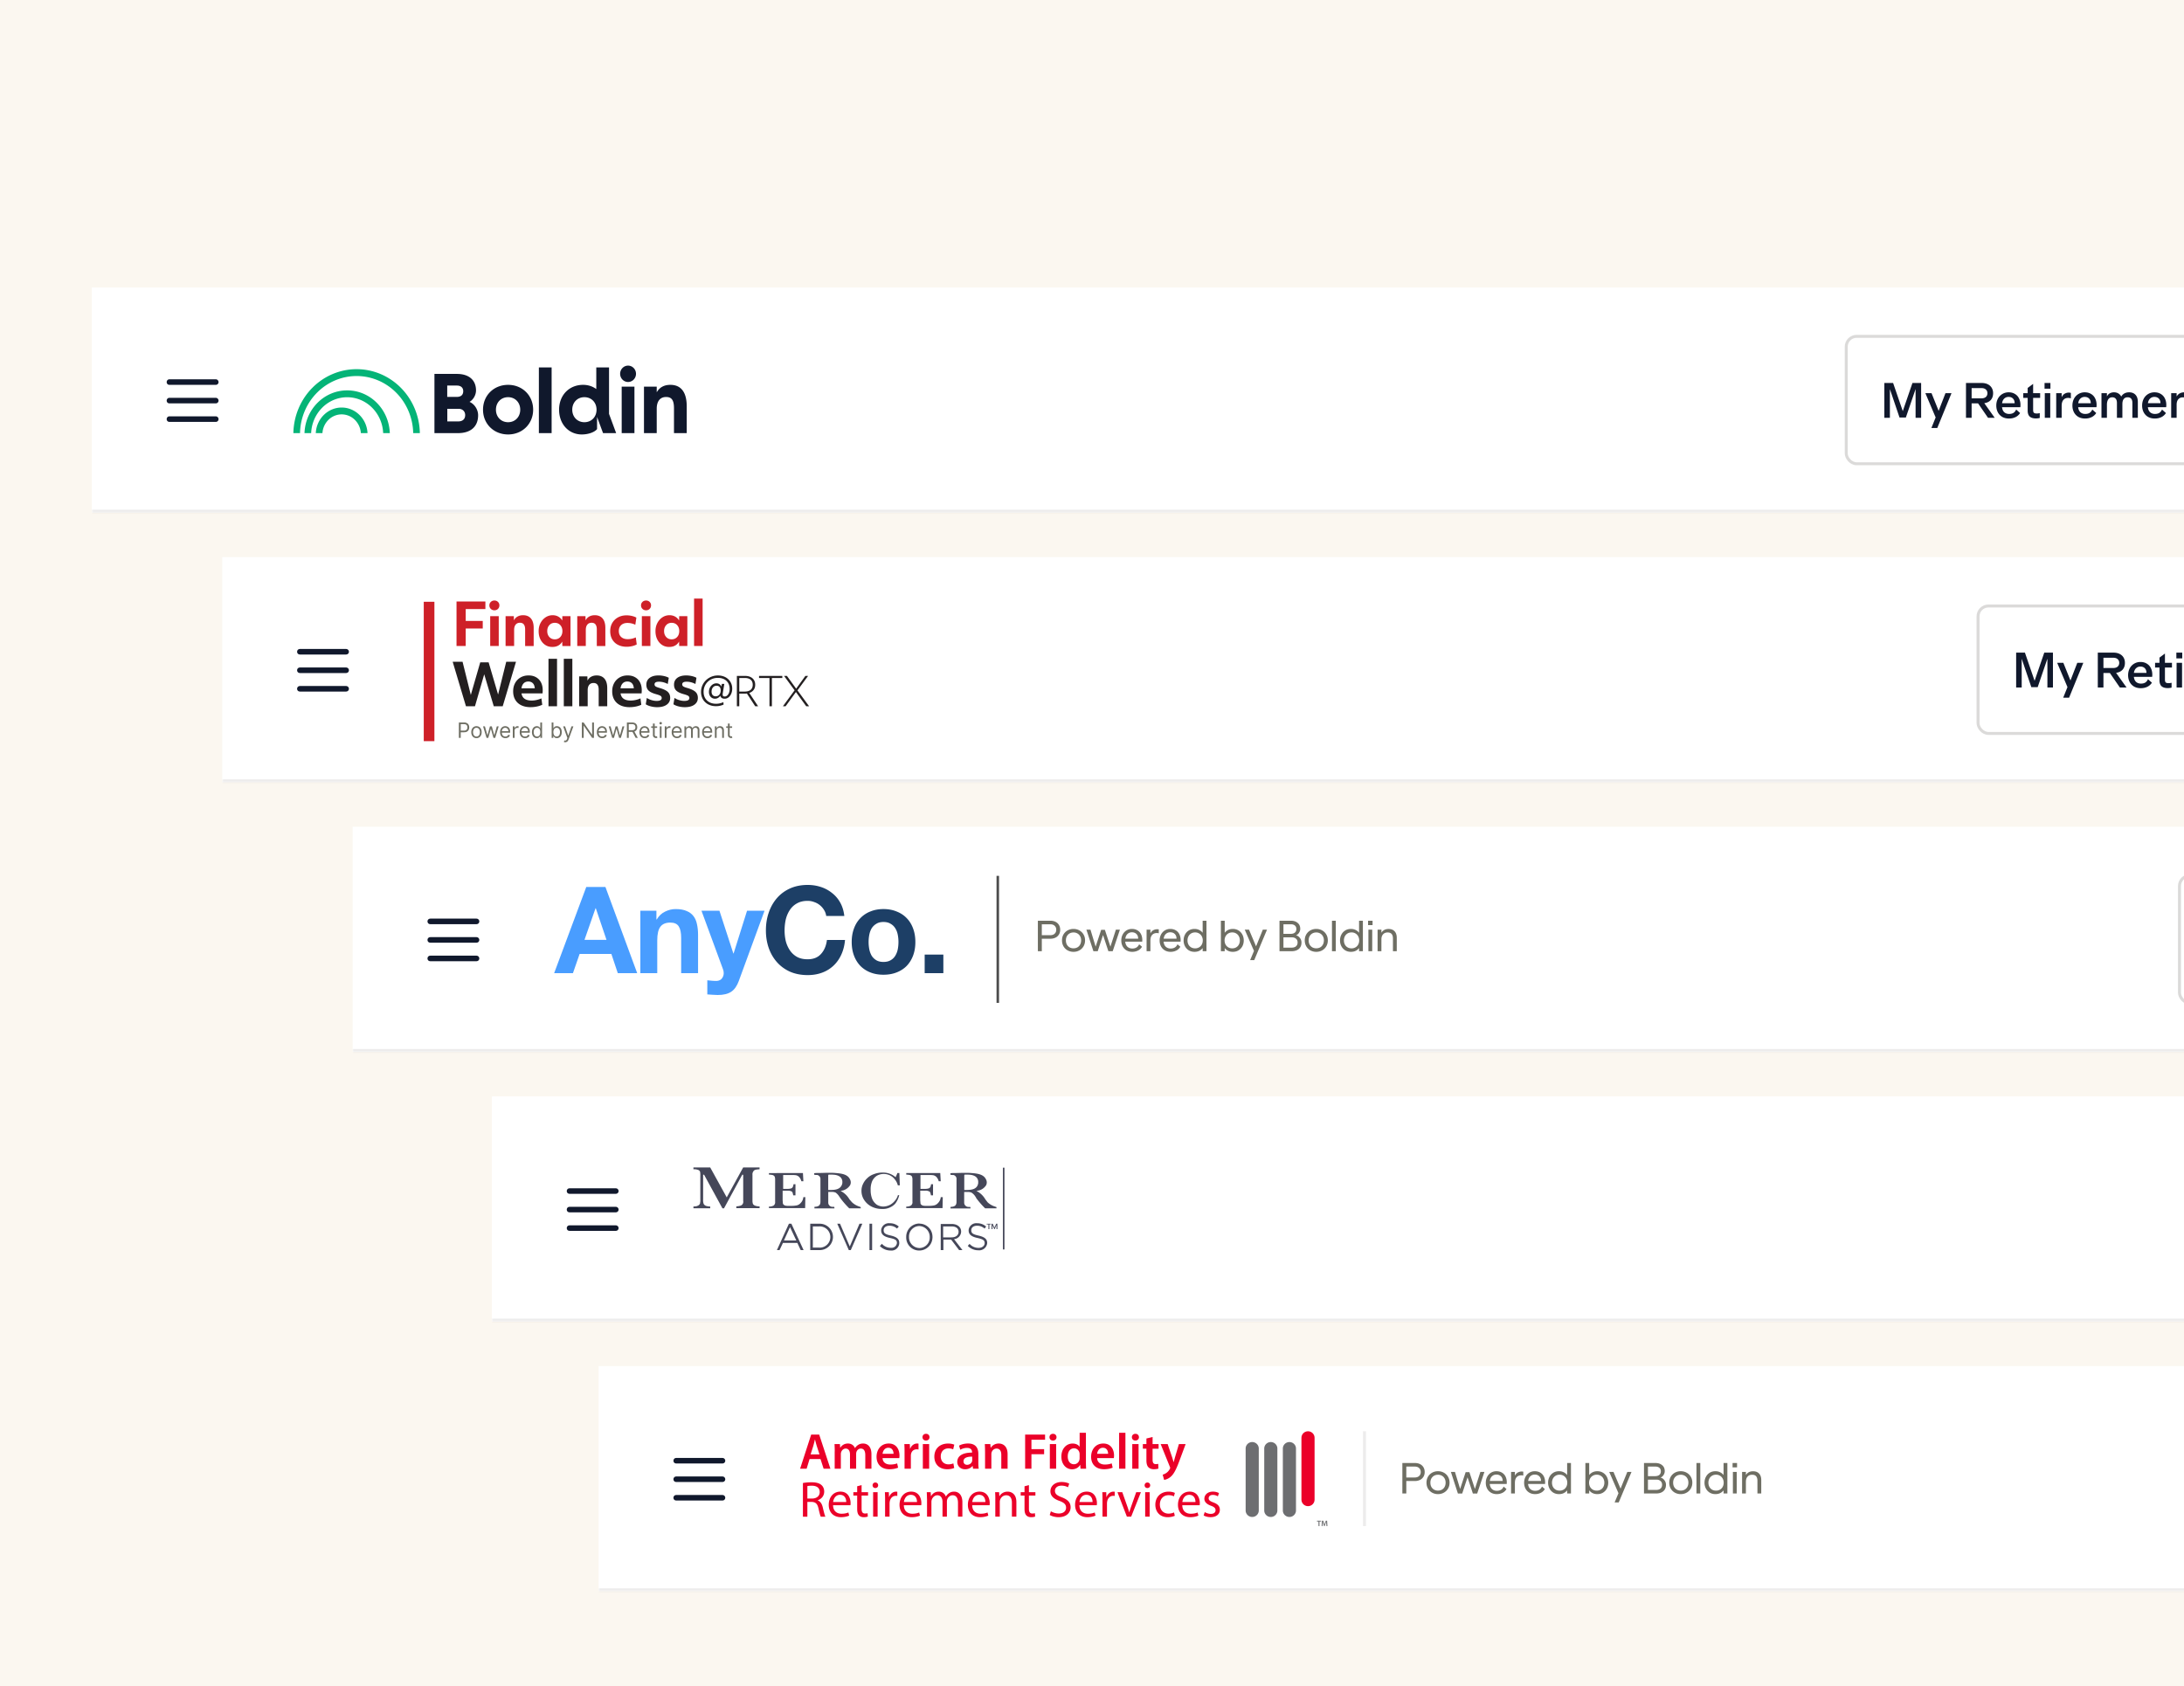 <svg xmlns="http://www.w3.org/2000/svg" width="737" height="569" fill="none"><g clip-path="url(#a)"><path fill="#FBF7F0" d="M0 0h737v569H0z"/><g filter="url(#b)"><mask id="c" fill="#fff"><path d="M166 338h1500v76H166v-76Z"/></mask><path fill="#fff" d="M166 338h1500v76H166v-76Z"/><path fill="#191711" fill-opacity=".08" d="M1666 414v-1H166v2h1500v-1Z" mask="url(#c)"/><path fill="#10182C" d="M191.25 369.938c0-.508.391-.938.938-.938h15.624c.508 0 .938.43.938.938 0 .546-.43.937-.938.937h-15.624c-.547 0-.938-.391-.938-.937Zm0 6.25c0-.508.391-.938.938-.938h15.624c.508 0 .938.43.938.938 0 .546-.43.937-.938.937h-15.624c-.547 0-.938-.391-.938-.937Zm16.562 7.187h-15.624c-.547 0-.938-.391-.938-.937 0-.508.391-.938.938-.938h15.624c.508 0 .938.43.938.938 0 .546-.43.937-.938.937Z"/><path fill="#454759" d="m266.593 382.106 2.119 4.506h-4.169l2.05-4.506Zm-.372-1.141-4.045 8.89h.895l1.128-2.404h4.87l1.128 2.404h.977l-4.113-8.89h-.84Zm10.195 0h-2.999v8.89h2.999a4.466 4.466 0 0 0 4.664-4.232 4.462 4.462 0 0 0-4.224-4.658h-.44Zm0 8.052h-2.119v-7.145h2.119a3.585 3.585 0 1 1 .399 7.159l-.399-.014Zm10.346-.371-3.288-7.681h-.936l3.894 8.89h.674l3.894-8.89h-.963l-3.275 7.681Zm7.54-7.681h-.895v8.89h.895v-8.89Zm6.301 3.985c-2.023-.44-2.408-.893-2.408-1.814 0-.92.826-1.498 1.954-1.498a3.714 3.714 0 0 1 2.476.894l.069.068.605-.673-.068-.069a4.44 4.44 0 0 0-3-1.058 2.595 2.595 0 0 0-2.875 2.267v.138c0 1.36.894 2.116 2.999 2.569 2.091.454 2.311.893 2.311 1.732a1.817 1.817 0 0 1-2.008 1.58 3.992 3.992 0 0 1-3-1.278l-.068-.069-.674.756.068.069a5.058 5.058 0 0 0 3.55 1.442 2.627 2.627 0 0 0 2.917-2.294v-.165c.068-1.388-.812-2.116-2.848-2.597Zm9.658-4.053a4.457 4.457 0 0 0-4.458 4.424v.165a4.377 4.377 0 0 0 4.224 4.52h.206a4.459 4.459 0 0 0 4.43-4.465v-.028l.069-.068-.069-.069a4.388 4.388 0 0 0-4.333-4.438l-.069-.041Zm0 8.271c-1.995-.055-3.577-1.717-3.508-3.71v-.027a3.507 3.507 0 0 1 3.329-3.683h.179a3.633 3.633 0 0 1 3.481 3.752 3.526 3.526 0 0 1-3.357 3.668h-.124Zm14.074-5.565c0-1.497-1.279-2.555-3.178-2.555h-3.701v8.821h.895v-3.545h2.614l2.696 3.545h1.128l-2.848-3.696c1.335-.124 2.381-1.223 2.394-2.57Zm-5.998-1.731h2.82c1.431 0 2.325.673 2.325 1.814 0 1.14-.894 1.882-2.407 1.882h-2.807v-3.696h.069Zm11.818 3.078c-2.022-.44-2.394-.893-2.394-1.814 0-.92.812-1.498 1.954-1.498a3.748 3.748 0 0 1 2.462.894l.069.068.523-.673-.069-.069a4.437 4.437 0 0 0-2.999-1.058 2.579 2.579 0 0 0-2.834 2.295v.11c0 1.36.894 2.116 2.999 2.569 2.091.454 2.408.893 2.408 1.759 0 .866-.826 1.58-2.023 1.58a3.983 3.983 0 0 1-2.999-1.278l-.069-.068-.605.673.069.069a4.909 4.909 0 0 0 3.508 1.415 2.692 2.692 0 0 0 2.972-2.391v-.11c-.014-1.264-.853-1.992-2.972-2.473Zm8.805-22.891h-.523v27.59h.523v-27.59Zm-5.998 19.14h.591v1.58h.303v-1.58h.523v-.22h-1.417v.22Zm3.219-.234-.592 1.292-.605-1.278h-.371v1.814h.302v-1.306l.606 1.292h.151l.592-1.36v1.36h.302v-1.814h-.385Zm-85.534-6.705a1.286 1.286 0 0 1-.756.605 4.952 4.952 0 0 1-1.418.233v.605h7.856v-.605a3.73 3.73 0 0 1-1.499-.233 1.328 1.328 0 0 1-.757-.605 3.37 3.37 0 0 1-.151-.976v-8.821a1.759 1.759 0 0 1 .522-1.443c.303-.302.895-.371 1.872-.439v-.605h-5.531l-5.545 10.099-5.572-10.099H234v.605a4.129 4.129 0 0 1 1.582.219c.317.11.578.358.674.674.069.453.097.907.069 1.346v7.997c.028.357 0 .715-.069 1.058 0 .261-.11.509-.302.673-.152.22-.441.303-.743.454a5.136 5.136 0 0 1-1.211.151v.605h5.668v-.605c-.399 0-.798-.055-1.197-.151a1.585 1.585 0 0 1-.825-.454 1.36 1.36 0 0 1-.303-.673 3.893 3.893 0 0 1-.069-1.058v-8.354l.303-.069 6.219 11.377h.523l6.177-11.377.303.069v8.821c.068.33.013.674-.152.976Zm8.833-10.388v.522c.426 0 .853.055 1.266.152.289.082.522.274.674.522.096.288.151.59.151.893v7.612c.055.453-.11.893-.44 1.209a2.78 2.78 0 0 1-1.651.385v.522h12.217l.069-3.696h-.674a3.176 3.176 0 0 1-.895 1.965c-.344.412-.825.7-1.348.824a9.86 9.86 0 0 1-1.431.151h-1.128c-.413.028-.825 0-1.224-.068a1.634 1.634 0 0 1-.674-.371.886.886 0 0 1-.221-.605c0-.234-.068-.605-.068-1.058v-3.009h1.637c.385-.041.77 0 1.128.151a.707.707 0 0 1 .592.522c.096.289.165.591.22.893h.756v-3.765h-.66c-.028.316-.11.619-.234.907-.124.248-.33.44-.591.522a4.431 4.431 0 0 1-1.129.151h-1.541v-4.671h2.78c.522-.028 1.045 0 1.568.068.399.097.77.303 1.059.605.358.412.606.907.743 1.429h.674l-.151-2.776-11.474.014Zm43.971 7.448h-.441a4.82 4.82 0 0 1-.894 1.731 5.834 5.834 0 0 1-1.72 1.511 5.08 5.08 0 0 1-2.407.605 3.978 3.978 0 0 1-1.266-.234 3.114 3.114 0 0 1-1.348-.824 4.407 4.407 0 0 1-1.129-1.731 8.141 8.141 0 0 1-.44-2.858 6.971 6.971 0 0 1 .523-2.941 4.304 4.304 0 0 1 1.582-1.814 4.777 4.777 0 0 1 2.243-.604c.729 0 1.444.151 2.119.453.674.33 1.265.811 1.719 1.429.468.577.812 1.251.977 1.965h.674l-.151-4.15h-.674c-.11.371-.262.729-.44 1.059l-.152.37-.165-.151a6.318 6.318 0 0 0-4.237-1.429 7.548 7.548 0 0 0-2.917.522 5.798 5.798 0 0 0-2.243 1.361 6.072 6.072 0 0 0-1.431 1.951 5.095 5.095 0 0 0-.522 2.336 5.473 5.473 0 0 0 .977 3.174 6.468 6.468 0 0 0 2.503 2.171 7.68 7.68 0 0 0 3.454.755 5.505 5.505 0 0 0 2.696-.522 5.544 5.544 0 0 0 1.72-1.209 7.592 7.592 0 0 0 1.39-2.926Zm2.366-7.448v.522c.427 0 .853.055 1.266.152.289.082.523.274.674.522.096.288.151.59.151.893v7.612c.069.453-.11.907-.454 1.209a2.761 2.761 0 0 1-1.637.385v.522h12.245l.082-3.696h-.688a3.175 3.175 0 0 1-.894 1.965 2.57 2.57 0 0 1-1.348.824 8.18 8.18 0 0 1-1.417.151h-1.087c-.413.028-.812 0-1.211-.068a1.64 1.64 0 0 1-.674-.371.89.89 0 0 1-.22-.605c0-.234-.069-.605-.069-1.058v-3.009h1.665c.385-.055.77 0 1.128.151a.74.74 0 0 1 .605.522c.097.289.165.591.22.893h.702v-3.765h-.674a2.58 2.58 0 0 1-.22.907c-.124.248-.344.44-.606.522a4.424 4.424 0 0 1-1.128.151h-1.609v-4.671h2.779c.523-.028 1.045 0 1.568.068.399.097.771.303 1.059.605.358.412.62.893.757 1.429h.674l-.165-2.776h-11.474v.014Zm23.402 8.052a.382.382 0 0 1 .152.302 27.829 27.829 0 0 0 3.068 3.545h3.825v-.082c0-.385 0-.385-.372-.453l-.151-.069a6.432 6.432 0 0 1-2.477-1.443l-.756-.989a7.289 7.289 0 0 0-2.614-2.638l-.386-.22.454-.069a4.037 4.037 0 0 0 2.821-1.869 2.112 2.112 0 0 0-.069-1.964c-.825-1.732-2.917-1.952-4.87-2.117-.757-.068-1.5-.068-2.408-.068-1.128 0-2.311.068-3.453.068a7.817 7.817 0 0 0-1.266.069v.522c.151 0 .454.069.605.069h.399a1.354 1.354 0 0 1 1.06 1.511v7.53c0 1.512-.977 1.663-2.023 1.731v.523h6.728v-.069c0-.454 0-.454-.372-.454h-.261a1.441 1.441 0 0 1-1.486-1.387v-3.655h1.128c.468-.028.922.041 1.349.22a4.208 4.208 0 0 1 1.375 1.456Zm-3.068-2.35h-.756v-4.506c0-.385 0-.522.069-.605l.068-.069h.606c.467-.013.949.014 1.417.069 1.582.22 2.407.976 2.545 2.171v.605c-.275 2.129-2.298 2.335-3.949 2.335Zm-42.856 2.35a.958.958 0 0 1 .22.302 27.829 27.829 0 0 0 3.068 3.545h3.88v-.082c0-.385 0-.385-.371-.453l-.11-.069a6.432 6.432 0 0 1-2.477-1.443l-.853-.989a7.28 7.28 0 0 0-2.614-2.638l-.385-.22.454-.069a4.135 4.135 0 0 0 2.779-1.882 2.111 2.111 0 0 0-.069-1.965c-.825-1.732-2.917-1.951-4.87-2.116-.757-.069-1.5-.069-2.408-.069-1.197 0-2.311.069-3.522.069a7.823 7.823 0 0 0-1.266.068v.523c.152 0 .441.068.606.068h.371a1.366 1.366 0 0 1 1.128 1.498v7.53c0 1.511-.976 1.662-2.022 1.731v.522h6.741v-.069c0-.453 0-.453-.371-.453h-.262a1.426 1.426 0 0 1-1.444-1.402v-3.627h1.128a3 3 0 0 1 1.348.22 4.477 4.477 0 0 1 1.321 1.47Zm-2.985-2.35h-.826v-4.506c0-.385 0-.522.069-.605l.069-.069h.605c.495-.013.991.014 1.486.069 1.582.22 2.408.976 2.545 2.171v.605c-.358 2.129-2.38 2.335-3.948 2.335Z"/></g><g filter="url(#d)"><mask id="e" fill="#fff"><path d="M31 65h1500v76H31V65Z"/></mask><path fill="#fff" d="M31 65h1500v76H31V65Z"/><path fill="#191711" fill-opacity=".08" d="M1531 141v-1H31v2h1500v-1Z" mask="url(#e)"/><path fill="#10182C" d="M56.25 96.938c0-.508.39-.938.938-.938h15.624a.95.95 0 0 1 .938.938c0 .546-.43.937-.938.937H57.188c-.547 0-.938-.39-.938-.938Zm0 6.25c0-.508.39-.938.938-.938h15.624a.95.95 0 0 1 .938.938c0 .546-.43.937-.938.937H57.188c-.547 0-.938-.391-.938-.937Zm16.563 7.187H57.187c-.546 0-.937-.391-.937-.937 0-.508.39-.938.938-.938h15.624a.95.95 0 0 1 .938.938c0 .546-.43.937-.938.937Z"/><path fill="#04B477" d="M117.148 99.74c-7.702 0-14.023 6.272-14.389 14.279l-.006.143h2.244l.006-.129c.16-3.113 1.424-6.057 3.552-8.273a12.098 12.098 0 0 1 3.866-2.716 11.76 11.76 0 0 1 4.727-.994c1.625 0 3.233.338 4.727.994a12.118 12.118 0 0 1 3.867 2.716c2.128 2.216 3.392 5.16 3.551 8.273l.007.129h2.244l-.007-.143c-.366-8.007-6.686-14.28-14.389-14.28Zm-1.857 5.785c-4.586 0-8.417 3.73-8.72 8.492l-.009.145h2.245l.01-.124a6.917 6.917 0 0 1 1.887-4.22 6.404 6.404 0 0 1 2.1-1.466 6.274 6.274 0 0 1 2.487-.516c.854 0 1.699.176 2.487.516.787.34 1.501.838 2.1 1.466a6.917 6.917 0 0 1 1.887 4.22l.01.124h2.245l-.009-.145c-.303-4.762-4.134-8.492-8.72-8.492Zm26.386 8.497c-.142-5.736-2.453-11.188-6.438-15.193-3.986-4.006-9.332-6.247-14.899-6.247-5.566 0-10.912 2.241-14.898 6.247-3.986 4.005-6.296 9.457-6.438 15.193l-.004.14h2.242l.004-.132c.141-5.124 2.214-9.989 5.78-13.562 3.565-3.573 8.342-5.572 13.314-5.572 4.973 0 9.749 1.999 13.315 5.572 3.565 3.573 5.639 8.438 5.779 13.562l.004.132h2.242l-.003-.14Z"/><path fill="#10182C" d="M146.604 94.184h7.621c3.77 0 6.407 1.875 6.407 5.572 0 1.495-.87 3.099-2.189 3.86 1.688.733 2.901 2.609 2.901 4.512 0 3.887-2.558 6.034-6.777 6.034h-7.963V94.184Zm7.545 7.757c1.422 0 2.169-.696 2.169-1.938 0-1.168-.796-1.889-2.121-1.889h-3.278v3.827h3.23Zm.463 8.271c1.615 0 2.363-.87 2.363-2.137 0-1.268-.916-2.113-2.194-2.113h-3.833v4.25h3.664Zm8.386-3.954c0-4.827 3.658-8.386 8.458-8.386 4.799 0 8.457 3.559 8.457 8.386 0 4.797-3.658 8.357-8.457 8.357-4.8 0-8.458-3.56-8.458-8.357Zm8.458 4.224c2.37 0 4.097-1.78 4.097-4.224 0-2.443-1.727-4.223-4.097-4.223-2.371 0-4.097 1.78-4.097 4.223 0 2.444 1.726 4.224 4.097 4.224Zm10.389-18.493h4.302v22.173h-4.302V91.989Zm6.818 14.269c0-4.887 3.395-8.386 8.107-8.386 1.697 0 3.219.512 4.448 1.417v-7.3h4.302v15.687l2.399 6.486h-4.418l-2.02-5.46v4.103c-.907 1.116-3.073 1.81-5.151 1.81-4.418 0-7.667-3.5-7.667-8.357Zm8.545 4.224c2.371 0 4.097-1.78 4.097-4.224 0-2.443-1.726-4.223-4.097-4.223-2.37 0-4.097 1.78-4.097 4.223 0 2.444 1.727 4.224 4.097 4.224Zm14.75-19.097a2.62 2.62 0 0 1 1.485.474c.439.306.78.739.98 1.244.2.506.25 1.061.144 1.596a2.783 2.783 0 0 1-.741 1.41 2.651 2.651 0 0 1-1.375.747 2.602 2.602 0 0 1-1.546-.166 2.699 2.699 0 0 1-1.196-1.023 2.82 2.82 0 0 1-.443-1.536c.001-.363.072-.722.208-1.056.136-.335.335-.638.585-.893.25-.255.546-.457.872-.594a2.606 2.606 0 0 1 1.027-.203Zm-2.166 7.09h4.302v15.687h-4.302V98.475Zm7.521 0h4.302v1.901c.966-1.66 2.488-2.504 4.595-2.504 3.629 0 5.531 2.504 5.531 7.3v8.99h-4.302v-8.356c0-2.746-.761-3.832-2.663-3.832-2.078 0-3.161 1.509-3.161 3.952v8.236h-4.302V98.475Z"/><rect width="400" height="44" x="622.519" y="81" fill="#fff" rx="4"/><rect width="399" height="43" x="623.019" y="81.5" stroke="#191711" stroke-opacity=".16" rx="3.5"/><path fill="#10182C" d="M635.879 97.24h2.96l3.264 9.504 3.264-9.504h2.928V109h-1.872v-9.712l-3.28 9.6h-2.144l-3.248-9.584V109h-1.872V97.24Zm17.316 11.632-3.472-8.192h2.08l2.4 5.968 2.304-5.968h2.032l-4.8 11.76h-1.984l1.44-3.568ZM663.43 97.24h5.296c.789 0 1.472.144 2.048.432a3.115 3.115 0 0 1 1.344 1.216c.309.523.464 1.125.464 1.808 0 .917-.256 1.675-.768 2.272-.512.587-1.248.949-2.208 1.088l3.52 4.944h-2.256l-3.36-4.88h-2.176V109h-1.904V97.24Zm5.232 5.184c.629 0 1.12-.155 1.472-.464.352-.32.528-.741.528-1.264s-.176-.939-.528-1.248c-.342-.32-.832-.48-1.472-.48h-3.328v3.456h3.328Zm9.284 6.816c-.864 0-1.621-.181-2.272-.544a3.86 3.86 0 0 1-1.488-1.552c-.352-.672-.528-1.435-.528-2.288 0-.843.176-1.605.528-2.288a4.029 4.029 0 0 1 1.504-1.6 4.088 4.088 0 0 1 2.144-.576c.8 0 1.499.181 2.096.544a3.455 3.455 0 0 1 1.392 1.504c.331.651.496 1.397.496 2.24 0 .203-.016.448-.048.736h-6.176c.096.768.352 1.339.768 1.712.427.373.971.56 1.632.56.587 0 1.072-.117 1.456-.352.384-.245.688-.624.912-1.136l1.328 1.184a3.745 3.745 0 0 1-1.568 1.392c-.651.309-1.376.464-2.176.464Zm1.904-5.168v-.016c0-.64-.181-1.152-.544-1.536-.363-.384-.864-.576-1.504-.576-.565 0-1.045.181-1.44.544-.395.363-.645.891-.752 1.584h4.24Zm7.197 5.136c-.928 0-1.627-.208-2.096-.624-.47-.427-.704-1.104-.704-2.032v-4.288h-1.488v-1.584h1.488v-1.76l1.84-1.376v3.136h2.368v1.584h-2.368v4.048c0 .491.09.821.272.992.192.16.512.24.96.24.128 0 .288-.011.48-.032.192-.032.368-.064.528-.096v1.616c-.118.053-.32.096-.608.128a6.157 6.157 0 0 1-.672.048Zm2.975-8.528h1.84V109h-1.84v-8.32Zm-.08-3.44h1.984v1.936h-1.984V97.24Zm3.935 3.44h1.84v1.344c.288-.565.64-.96 1.056-1.184a2.689 2.689 0 0 1 1.312-.352c.288 0 .534.037.736.112v1.824a3.27 3.27 0 0 0-.944-.144c-.661 0-1.189.229-1.584.688-.384.448-.576 1.12-.576 2.016V109h-1.84v-8.32Zm9.757 8.56c-.864 0-1.621-.181-2.272-.544a3.86 3.86 0 0 1-1.488-1.552c-.352-.672-.528-1.435-.528-2.288 0-.843.176-1.605.528-2.288a4.029 4.029 0 0 1 1.504-1.6 4.088 4.088 0 0 1 2.144-.576c.8 0 1.499.181 2.096.544a3.455 3.455 0 0 1 1.392 1.504c.331.651.496 1.397.496 2.24 0 .203-.016.448-.048.736h-6.176c.096.768.352 1.339.768 1.712.427.373.971.56 1.632.56.587 0 1.072-.117 1.456-.352.384-.245.688-.624.912-1.136l1.328 1.184a3.739 3.739 0 0 1-1.568 1.392c-.65.309-1.376.464-2.176.464Zm1.904-5.168v-.016c0-.64-.181-1.152-.544-1.536-.362-.384-.864-.576-1.504-.576-.565 0-1.045.181-1.44.544-.394.363-.645.891-.752 1.584h4.24Zm3.613-3.392h1.84v1.104c.256-.501.592-.859 1.008-1.072a2.94 2.94 0 0 1 1.36-.32c.576 0 1.072.128 1.488.384.416.245.741.597.976 1.056a2.643 2.643 0 0 1 1.056-1.056c.459-.256.992-.384 1.6-.384.928 0 1.648.283 2.16.848.523.555.784 1.36.784 2.416V109h-1.84v-5.024c0-1.269-.533-1.904-1.6-1.904-.576 0-1.019.197-1.328.592-.299.395-.448.955-.448 1.68V109h-1.84v-5.008c0-.64-.139-1.12-.416-1.44-.267-.32-.651-.48-1.152-.48-.576 0-1.019.213-1.328.64-.299.427-.459 1.008-.48 1.744V109h-1.84v-8.32Zm18.007 8.56c-.864 0-1.621-.181-2.272-.544a3.86 3.86 0 0 1-1.488-1.552c-.352-.672-.528-1.435-.528-2.288 0-.843.176-1.605.528-2.288a4.029 4.029 0 0 1 1.504-1.6 4.088 4.088 0 0 1 2.144-.576c.8 0 1.499.181 2.096.544a3.455 3.455 0 0 1 1.392 1.504c.331.651.496 1.397.496 2.24 0 .203-.016.448-.048.736h-6.176c.096.768.352 1.339.768 1.712.427.373.971.56 1.632.56.587 0 1.072-.117 1.456-.352.384-.245.688-.624.912-1.136l1.328 1.184a3.745 3.745 0 0 1-1.568 1.392c-.651.309-1.376.464-2.176.464Zm1.904-5.168v-.016c0-.64-.181-1.152-.544-1.536-.363-.384-.864-.576-1.504-.576-.565 0-1.045.181-1.44.544-.395.363-.645.891-.752 1.584h4.24Zm3.613-3.392h1.84v1.12c.554-.939 1.434-1.408 2.64-1.408 1.002 0 1.77.309 2.304.928.533.608.8 1.472.8 2.592V109h-1.84v-4.72c0-.757-.144-1.312-.432-1.664-.288-.352-.742-.528-1.36-.528-.662 0-1.179.219-1.552.656-.374.437-.56 1.04-.56 1.808V109h-1.84v-8.32Zm13.111 8.528c-.928 0-1.626-.208-2.096-.624-.469-.427-.704-1.104-.704-2.032v-4.288h-1.488v-1.584h1.488v-1.76l1.84-1.376v3.136h2.368v1.584h-2.368v4.048c0 .491.091.821.272.992.192.16.512.24.96.24.128 0 .288-.011.48-.032.192-.032.368-.064.528-.096v1.616c-.117.053-.32.096-.608.128a6.124 6.124 0 0 1-.672.048Zm6.728-11.968h4.928c.778 0 1.461.15 2.048.448a3.233 3.233 0 0 1 1.392 1.248c.33.544.496 1.173.496 1.888 0 .736-.171 1.376-.512 1.92-.342.544-.811.96-1.408 1.248-.587.277-1.243.416-1.968.416h-3.072V109h-1.904V97.24Zm4.912 5.44c.618 0 1.109-.165 1.472-.496.373-.341.56-.795.56-1.36 0-.555-.182-1.003-.544-1.344-.352-.341-.843-.512-1.472-.512h-3.024v3.712h3.008Zm5.501-5.44h1.84V109h-1.84V97.24Zm6.396 11.984c-.843 0-1.525-.213-2.048-.64-.523-.437-.784-1.024-.784-1.76 0-.693.245-1.253.736-1.68.501-.427 1.211-.72 2.128-.88a35 35 0 0 0 1.808-.336c.331-.085.555-.187.672-.304.128-.128.192-.325.192-.592 0-.395-.16-.688-.48-.88-.32-.203-.736-.304-1.248-.304-.608 0-1.099.165-1.472.496-.363.331-.544.784-.544 1.36l-1.632-.64c.117-.789.512-1.429 1.184-1.92.672-.491 1.493-.736 2.464-.736 1.099 0 1.957.251 2.576.752.629.491.944 1.195.944 2.112v4.08l.288 1.648h-1.632l-.368-1.024a2.898 2.898 0 0 1-1.168.928 4.015 4.015 0 0 1-1.616.32Zm.416-1.392c.725 0 1.285-.203 1.68-.608.405-.405.608-.928.608-1.568v-.736c-.117.096-.315.181-.592.256-.267.064-.795.171-1.584.32-.459.085-.811.224-1.056.416-.245.192-.368.464-.368.816 0 .32.117.587.352.8.235.203.555.304.96.304Zm6.116-7.152h1.84v1.12c.555-.939 1.435-1.408 2.64-1.408 1.003 0 1.771.309 2.304.928.534.608.8 1.472.8 2.592V109h-1.84v-4.72c0-.757-.144-1.312-.432-1.664-.288-.352-.741-.528-1.36-.528-.661 0-1.178.219-1.552.656-.373.437-.56 1.04-.56 1.808V109h-1.84v-8.32Zm12.736 6.64 3.216-2.976c.758-.704 1.366-1.371 1.824-2 .47-.64.704-1.275.704-1.904 0-.533-.176-.96-.528-1.28-.352-.32-.821-.48-1.408-.48-.64 0-1.141.203-1.504.608-.362.405-.544.939-.544 1.6 0 .235.022.48.064.736l-1.888-.336a4.309 4.309 0 0 1-.048-.64c0-.683.171-1.307.512-1.872a3.6 3.6 0 0 1 1.408-1.328c.608-.33 1.291-.496 2.048-.496.726 0 1.376.15 1.952.448.576.299 1.03.715 1.36 1.248.331.533.496 1.147.496 1.84 0 .853-.229 1.648-.688 2.384-.448.725-1.114 1.493-2 2.304l-2.368 2.128h5.056V109h-7.664v-1.68Zm13.154 1.92c-1.344 0-2.358-.512-3.04-1.536-.683-1.035-1.024-2.565-1.024-4.592 0-2.037.341-3.573 1.024-4.608.682-1.035 1.696-1.552 3.04-1.552s2.357.523 3.04 1.568c.693 1.035 1.04 2.565 1.04 4.592 0 2.027-.347 3.557-1.04 4.592-.683 1.024-1.696 1.536-3.04 1.536Zm0-1.728c1.44 0 2.16-1.467 2.16-4.4 0-1.493-.182-2.603-.544-3.328-.352-.736-.891-1.104-1.616-1.104-.726 0-1.264.368-1.616 1.104-.352.725-.528 1.835-.528 3.328 0 1.483.176 2.587.528 3.312.352.725.89 1.088 1.616 1.088Zm5.526-.192 3.216-2.976c.758-.704 1.366-1.371 1.824-2 .47-.64.704-1.275.704-1.904 0-.533-.176-.96-.528-1.28-.352-.32-.821-.48-1.408-.48-.64 0-1.141.203-1.504.608-.362.405-.544.939-.544 1.6 0 .235.022.48.064.736l-1.888-.336a4.309 4.309 0 0 1-.048-.64c0-.683.171-1.307.512-1.872a3.6 3.6 0 0 1 1.408-1.328c.608-.33 1.291-.496 2.048-.496.726 0 1.376.15 1.952.448.576.299 1.03.715 1.36 1.248.331.533.496 1.147.496 1.84 0 .853-.229 1.648-.688 2.384-.448.725-1.114 1.493-2 2.304l-2.368 2.128h5.056V109h-7.664v-1.68Zm13.218 1.92c-1.334 0-2.358-.475-3.072-1.424-.704-.96-1.056-2.341-1.056-4.144 0-2.059.357-3.69 1.072-4.896.714-1.216 1.818-1.824 3.312-1.824 1.002 0 1.84.256 2.512.768.672.512 1.061 1.21 1.168 2.096l-1.776.624c-.043-.587-.24-1.035-.592-1.344-.342-.32-.795-.48-1.36-.48-.8 0-1.403.384-1.808 1.152-.406.757-.614 1.781-.624 3.072.202-.363.538-.661 1.008-.896a3.38 3.38 0 0 1 1.536-.352c.693 0 1.317.16 1.872.48.565.32 1.002.768 1.312 1.344.32.576.48 1.232.48 1.968 0 .747-.171 1.413-.512 2a3.649 3.649 0 0 1-1.424 1.36c-.598.331-1.28.496-2.048.496Zm.032-1.712c.597 0 1.088-.197 1.472-.592.394-.405.592-.917.592-1.536 0-.629-.192-1.141-.576-1.536-.374-.395-.864-.592-1.472-.592-.619 0-1.126.197-1.52.592-.395.395-.592.901-.592 1.52 0 .629.192 1.147.576 1.552.394.395.901.592 1.52.592Z"/></g><g filter="url(#f)"><mask id="g" fill="#fff"><path d="M202 429h1500v76H202v-76Z"/></mask><path fill="#fff" d="M202 429h1500v76H202v-76Z"/><path fill="#191711" fill-opacity=".08" d="M1702 505v-1H202v2h1500v-1Z" mask="url(#g)"/><path fill="#10182C" d="M227.25 460.938c0-.508.391-.938.938-.938h15.624c.508 0 .938.43.938.938 0 .546-.43.937-.938.937h-15.624c-.547 0-.938-.391-.938-.937Zm0 6.25c0-.508.391-.938.938-.938h15.624c.508 0 .938.43.938.938 0 .546-.43.937-.938.937h-15.624c-.547 0-.938-.391-.938-.937Zm16.562 7.187h-15.624c-.547 0-.938-.391-.938-.937 0-.508.391-.938.938-.938h15.624c.508 0 .938.43.938.938 0 .546-.43.937-.938.937Z"/><path fill="#EB0029" d="m273.191 460.388-.994 3.254H270l3.735-11.516h2.71l3.78 11.51h-2.286l-1.051-3.254h-3.697v.006Zm3.349-1.59-.918-2.835c-.221-.713-.418-1.496-.589-2.165h-.038c-.171.675-.348 1.47-.55 2.159l-.9 2.841h3.001-.006Zm5.148-1.001c0-.957-.032-1.752-.07-2.472h1.817l.095 1.22h.051c.405-.644 1.171-1.408 2.589-1.408 1.115 0 1.969.614 2.33 1.534h.032a3.406 3.406 0 0 1 1.025-1.046c.482-.319 1.007-.488 1.71-.488 1.393 0 2.805.939 2.805 3.605v4.894h-2.077v-4.6c0-1.383-.487-2.196-1.5-2.196-.729 0-1.26.506-1.476 1.107-.069.201-.107.47-.107.701v4.988h-2.077v-4.806c0-1.171-.475-1.99-1.45-1.99-.798 0-1.329.619-1.532 1.189a2.097 2.097 0 0 0-.108.694v4.913h-2.076v-5.839h.019Zm16.144 2.266c.057 1.508 1.235 2.165 2.596 2.165.975 0 1.678-.15 2.324-.388l.316 1.446c-.722.3-1.716.526-2.938.526-2.728 0-4.33-1.665-4.33-4.212 0-2.297 1.405-4.463 4.115-4.463s3.622 2.222 3.622 4.043c0 .388-.032.701-.076.883h-5.629Zm3.698-1.465c.006-.77-.33-2.028-1.754-2.028-1.311 0-1.855 1.177-1.95 2.028h3.704Zm3.716-.601a43.76 43.76 0 0 0-.07-2.672h1.842l.076 1.577h.057c.412-1.17 1.393-1.765 2.305-1.765.209 0 .329.006.5.044v1.978a2.885 2.885 0 0 0-.621-.063c-1.013 0-1.715.639-1.905 1.59a3.263 3.263 0 0 0-.057.632v4.312h-2.127v-5.633Zm8.427-5.001c0 .626-.456 1.133-1.209 1.133-.703 0-1.165-.507-1.165-1.133 0-.638.475-1.139 1.19-1.139.716 0 1.178.489 1.184 1.139Zm-2.254 10.64v-8.311h2.127v8.311h-2.127Zm10.592-.25c-.437.206-1.317.431-2.374.431-2.634 0-4.337-1.671-4.337-4.249 0-2.579 1.722-4.425 4.679-4.425.785 0 1.57.169 2.051.382l-.38 1.583c-.342-.163-.848-.325-1.608-.325-1.621 0-2.583 1.17-2.577 2.697 0 1.703 1.133 2.685 2.583 2.685.728 0 1.254-.156 1.672-.325l.285 1.558.006-.012Zm6.351.25-.146-.927h-.051c-.512.658-1.386 1.115-2.475 1.115-1.703 0-2.653-1.208-2.653-2.473 0-2.096 1.893-3.16 4.989-3.148v-.137c0-.545-.222-1.452-1.709-1.452-.823 0-1.691.263-2.261.619l-.424-1.364c.633-.382 1.722-.739 3.046-.739 2.697 0 3.469 1.684 3.469 3.505v2.992c0 .757.038 1.489.133 2.002h-1.918v.007Zm-.279-4.068c-1.5-.019-2.938.294-2.938 1.558 0 .814.539 1.195 1.21 1.195.848 0 1.462-.544 1.665-1.151.044-.144.057-.313.057-.457v-1.152l.006.007Zm4.324-1.771c0-.957-.032-1.752-.07-2.472h1.855l.108 1.245h.05c.374-.644 1.285-1.433 2.678-1.433 1.469 0 2.989.933 2.989 3.561v4.938h-2.128v-4.687c0-1.196-.443-2.103-1.601-2.103-.849 0-1.431.588-1.653 1.233a2.09 2.09 0 0 0-.095.669v4.895h-2.127v-5.846h-.006Zm13.53-5.671h6.729v1.728h-4.602v3.173h4.28v1.715h-4.28v4.888h-2.127v-11.504Zm10.591.87c0 .626-.455 1.133-1.209 1.133-.703 0-1.165-.507-1.165-1.133 0-.638.475-1.139 1.191-1.139.715 0 1.177.489 1.183 1.139Zm-2.253 10.64v-8.311h2.127v8.311h-2.127Zm12.174-12.123v9.795c0 .851.032 1.765.07 2.334h-1.893l-.095-1.314h-.038c-.5.933-1.52 1.502-2.729 1.502-2.007 0-3.596-1.696-3.596-4.249-.013-2.786 1.747-4.438 3.773-4.438 1.153 0 1.982.47 2.356 1.083h.031v-4.713h2.128-.007Zm-2.127 7.273c0-.169-.013-.376-.051-.551-.19-.807-.873-1.477-1.829-1.477-1.374 0-2.128 1.195-2.128 2.735 0 1.539.766 2.641 2.109 2.641.867 0 1.62-.588 1.836-1.496a2.4 2.4 0 0 0 .063-.613v-1.246.007Zm5.914 1.277c.057 1.508 1.234 2.165 2.596 2.165.975 0 1.677-.15 2.323-.388l.317 1.446c-.722.3-1.716.526-2.938.526-2.729 0-4.331-1.665-4.331-4.212 0-2.297 1.406-4.463 4.116-4.463s3.621 2.222 3.621 4.043c0 .388-.031.701-.076.883h-5.628Zm3.697-1.465c.007-.77-.329-2.028-1.753-2.028-1.311 0-1.855 1.177-1.95 2.028h3.703Zm3.717-7.085h2.127v12.123h-2.127v-12.123Zm6.692 1.483c0 .626-.456 1.133-1.216 1.133-.702 0-1.165-.507-1.165-1.133 0-.638.475-1.139 1.191-1.139.715 0 1.177.489 1.19 1.139Zm-2.254 10.64v-8.311h2.127v8.311h-2.127Zm6.857-10.69v2.379h2.026v1.564h-2.026v3.668c0 1.02.272 1.533 1.089 1.533.36 0 .633-.044.823-.094l.044 1.602c-.317.119-.874.213-1.545.213-.779 0-1.431-.263-1.83-.682-.455-.476-.664-1.239-.664-2.335v-3.911h-1.203v-1.565h1.203v-1.877l2.083-.501v.006Zm5.084 2.379 1.513 4.456c.164.513.348 1.151.475 1.615h.05c.133-.47.292-1.096.443-1.628l1.317-4.437h2.267l-2.108 5.67c-1.153 3.104-1.938 4.481-2.925 5.345-.836.72-1.703.995-2.229 1.064l-.481-1.771a3.784 3.784 0 0 0 1.228-.576c.405-.263.874-.751 1.165-1.327.082-.144.133-.269.133-.369 0-.094-.025-.213-.114-.407l-3.09-7.635h2.356Zm-123.08 13.143c.766-.151 1.862-.251 2.894-.251 1.595 0 2.646.301 3.374.945.576.507.912 1.29.912 2.191 0 1.514-.975 2.516-2.197 2.935v.044c.886.307 1.424 1.139 1.709 2.328.38 1.609.659 2.71.893 3.161h-1.557c-.184-.332-.444-1.315-.767-2.754-.348-1.577-.975-2.184-2.336-2.234h-1.424v4.988h-1.501v-11.353Zm1.501 5.238h1.538c1.608 0 2.628-.864 2.628-2.184 0-1.496-1.089-2.147-2.678-2.147-.729 0-1.235.063-1.488.132v4.199Zm8.668 2.253c.032 2.028 1.336 2.867 2.862 2.867 1.089 0 1.754-.195 2.311-.426l.266 1.064c-.532.238-1.463.526-2.786.526-2.564 0-4.109-1.69-4.109-4.169 0-2.478 1.494-4.456 3.932-4.456 2.722 0 3.438 2.366 3.438 3.887 0 .313-.019.538-.051.701h-5.856l-.007.006Zm4.445-1.083c.012-.945-.393-2.428-2.096-2.428-1.551 0-2.209 1.383-2.33 2.428h4.426Zm5.184-5.695v2.378h2.184v1.139h-2.184v4.45c0 1.027.298 1.609 1.146 1.609.393 0 .678-.05.88-.107l.07 1.139c-.298.113-.766.207-1.355.207-.696 0-1.279-.225-1.64-.638-.418-.457-.589-1.183-.589-2.153v-4.513h-1.291v-1.139h1.291v-1.99l1.488-.388v.006Zm5.591.044c0 .513-.361.932-.969.932-.551 0-.918-.419-.918-.932 0-.514.386-.933.943-.933.558 0 .937.407.937.933h.007Zm-1.697 10.589v-8.255h1.513v8.255h-1.513Zm4.04-5.682c0-.977-.025-1.809-.07-2.573h1.33l.057 1.621h.057c.392-1.108 1.31-1.808 2.323-1.808.165 0 .285.012.425.043v1.415a2.466 2.466 0 0 0-.52-.044c-1.069 0-1.829.795-2.032 1.921a4.069 4.069 0 0 0-.063.701v4.413h-1.513v-5.683l.006-.006Zm6.324 1.827c.032 2.028 1.336 2.867 2.862 2.867 1.089 0 1.753-.195 2.311-.426l.266 1.064c-.532.238-1.463.526-2.786.526-2.564 0-4.109-1.69-4.109-4.169 0-2.478 1.494-4.456 3.931-4.456 2.723 0 3.438 2.366 3.438 3.887 0 .313-.019.538-.05.701h-5.857l-.006.006Zm4.445-1.083c.012-.945-.393-2.428-2.096-2.428-1.551 0-2.21 1.383-2.33 2.428h4.426Zm3.362-1.089c0-.863-.032-1.546-.07-2.228h1.323l.083 1.327h.044c.462-.782 1.241-1.514 2.64-1.514 1.133 0 1.994.682 2.355 1.658h.032a3.34 3.34 0 0 1 .943-1.076c.507-.376 1.051-.582 1.836-.582 1.115 0 2.761.713 2.761 3.579v4.863h-1.482v-4.669c0-1.602-.595-2.547-1.81-2.547-.874 0-1.539.626-1.805 1.352-.07.219-.126.488-.126.751v5.113h-1.482v-4.957c0-1.314-.589-2.259-1.735-2.259-.949 0-1.64.745-1.893 1.502a2.317 2.317 0 0 0-.114.739v4.975h-1.481v-6.027h-.019Zm15.258 2.172c.032 2.028 1.336 2.867 2.862 2.867 1.089 0 1.754-.195 2.311-.426l.266 1.064c-.532.238-1.463.526-2.786.526-2.564 0-4.109-1.69-4.109-4.169 0-2.478 1.494-4.456 3.932-4.456 2.722 0 3.438 2.366 3.438 3.887 0 .313-.019.538-.051.701h-5.856l-.007.006Zm4.445-1.083c.013-.945-.393-2.428-2.096-2.428-1.551 0-2.209 1.383-2.33 2.428h4.426Zm3.361-1.089c0-.863-.025-1.546-.069-2.228h1.342l.082 1.358h.044c.412-.776 1.381-1.545 2.761-1.545 1.146 0 2.944.682 2.944 3.517v4.925h-1.513v-4.762c0-1.334-.507-2.454-1.931-2.454-1.001 0-1.773.701-2.045 1.54-.064.181-.108.45-.108.695v4.975h-1.513v-6.027l.006.006Zm11.34-4.606v2.378h2.184v1.139h-2.184v4.45c0 1.027.297 1.609 1.146 1.609.392 0 .677-.05.88-.107l.07 1.139c-.298.113-.767.207-1.355.207-.697 0-1.279-.225-1.64-.638-.418-.457-.589-1.183-.589-2.153v-4.513h-1.291v-1.139h1.291v-1.99l1.488-.388v.006Zm7.407 8.825a5.302 5.302 0 0 0 2.684.745c1.538 0 2.444-.795 2.444-1.959 0-1.071-.633-1.696-2.203-2.278-1.9-.664-3.077-1.653-3.077-3.267 0-1.79 1.506-3.123 3.773-3.123 1.184 0 2.058.269 2.57.557l-.417 1.22c-.374-.219-1.153-.545-2.197-.545-1.602 0-2.204.939-2.204 1.722 0 1.07.709 1.596 2.318 2.209 1.975.763 2.969 1.702 2.969 3.392s-1.317 3.317-4.071 3.317c-1.127 0-2.355-.338-2.976-.751l.393-1.239h-.006Zm9.623-2.047c.032 2.028 1.336 2.867 2.856 2.867 1.089 0 1.753-.195 2.317-.426l.266 1.064c-.532.238-1.463.526-2.786.526-2.564 0-4.109-1.69-4.109-4.169 0-2.478 1.494-4.456 3.932-4.456 2.722 0 3.438 2.366 3.438 3.887 0 .313-.019.538-.051.701h-5.856l-.007.006Zm4.445-1.083c.012-.945-.393-2.428-2.096-2.428-1.551 0-2.209 1.383-2.33 2.428h4.426Zm3.356-.744c0-.977-.026-1.809-.07-2.573h1.33l.057 1.621h.057c.392-1.108 1.31-1.808 2.323-1.808.165 0 .285.012.424.043v1.415a2.493 2.493 0 0 0-.519-.044c-1.07 0-1.83.795-2.032 1.921a4.066 4.066 0 0 0-.064.701v4.413h-1.513v-5.683l.007-.006Zm6.673-2.573 1.64 4.631c.278.764.5 1.446.683 2.135h.045c.19-.689.43-1.371.696-2.135l1.634-4.631h1.589l-3.286 8.255h-1.45l-3.178-8.255h1.627Zm9.421-2.334c0 .513-.361.932-.969.932-.551 0-.918-.419-.918-.932 0-.514.386-.933.943-.933.557 0 .937.407.937.933h.007Zm-1.697 10.589v-8.255h1.513v8.255h-1.513Zm9.997-.294c-.399.194-1.273.476-2.4.476-2.519 0-4.166-1.696-4.166-4.218 0-2.523 1.754-4.406 4.489-4.406.899 0 1.703.225 2.109.438l-.336 1.151c-.374-.194-.943-.394-1.779-.394-1.906 0-2.951 1.414-2.951 3.129 0 1.915 1.248 3.092 2.913 3.092.848 0 1.431-.213 1.861-.394l.26 1.126Zm2.525-3.561c.032 2.028 1.337 2.867 2.856 2.867 1.089 0 1.754-.195 2.318-.426l.265 1.064c-.531.238-1.462.526-2.785.526-2.564 0-4.109-1.69-4.109-4.169 0-2.478 1.494-4.456 3.931-4.456 2.722 0 3.438 2.366 3.438 3.887 0 .313-.019.538-.05.701h-5.857l-.007.006Zm4.446-1.083c.013-.945-.393-2.428-2.096-2.428-1.551 0-2.21 1.383-2.33 2.428h4.426Zm3.146 3.411c.456.282 1.26.589 2.014.589 1.108 0 1.62-.539 1.62-1.233 0-.695-.443-1.102-1.551-1.515-1.507-.538-2.222-1.352-2.222-2.341 0-1.326 1.095-2.422 2.887-2.422.849 0 1.582.226 2.044.507l-.378 1.089a3.306 3.306 0 0 0-1.717-.488c-.899 0-1.386.513-1.386 1.133 0 .682.494.989 1.583 1.408 1.436.532 2.19 1.245 2.19 2.478 0 1.465-1.152 2.491-3.122 2.491-.911 0-1.76-.231-2.348-.575l.367-1.133.019.012Z"/><path fill="#6D6E71" d="M444.938 481.46h-.525v-.281h1.386v.281h-.533V483h-.335v-1.54h.007Zm2.621.795a9.56 9.56 0 0 1-.019-.763h-.007a13.49 13.49 0 0 1-.215.695l-.272.782h-.259l-.24-.776a7.554 7.554 0 0 1-.185-.708c-.006.238-.019.526-.03.777l-.039.732h-.311l.12-1.815h.445l.24.732c.063.213.127.432.17.632h.007c.051-.2.114-.419.184-.632l.252-.726h.438l.108 1.815h-.329l-.039-.738-.019-.007Zm-24.996-2.334c-1.221 0-2.216-.983-2.216-2.191v-20.897c0-1.208.995-2.19 2.216-2.19 1.223 0 2.216.982 2.216 2.19v20.897c0 1.208-.993 2.191-2.216 2.191Zm6.275 0c-1.223 0-2.216-.983-2.216-2.191v-20.897c0-1.208.993-2.19 2.216-2.19 1.222 0 2.215.982 2.215 2.19v20.897c0 1.208-.993 2.191-2.215 2.191Zm6.281 0c-1.223 0-2.217-.983-2.217-2.191v-20.897c0-1.208.994-2.19 2.217-2.19 1.221 0 2.215.982 2.215 2.19v20.897c0 1.208-.994 2.191-2.215 2.191Z"/><path fill="#EB0029" d="M441.392 476.278c-1.221 0-2.216-.982-2.216-2.19V453.19c0-1.207.995-2.19 2.216-2.19 1.222 0 2.217.983 2.217 2.19v20.898c0 1.208-.995 2.19-2.217 2.19Z"/><path stroke="#191711" stroke-opacity=".08" d="M460.446 451v32"/><path fill="#6E6E63" d="M473.234 461.71h4.172c.691 0 1.288.126 1.792.378s.892.611 1.162 1.078c.271.457.406.989.406 1.596 0 .635-.149 1.181-.448 1.638a2.748 2.748 0 0 1-1.176 1.036 3.826 3.826 0 0 1-1.652.35h-2.926V472h-1.33v-10.29Zm4.172 4.886c.616 0 1.106-.163 1.47-.49.374-.336.56-.784.56-1.344 0-.551-.177-.994-.532-1.33-.354-.345-.844-.518-1.47-.518h-2.87v3.682h2.842Zm7.848 5.614a4.04 4.04 0 0 1-1.974-.49 3.66 3.66 0 0 1-1.4-1.372c-.336-.588-.504-1.255-.504-2.002 0-.747.168-1.414.504-2.002a3.66 3.66 0 0 1 1.4-1.372 4.04 4.04 0 0 1 1.974-.49c.728 0 1.386.163 1.974.49a3.641 3.641 0 0 1 1.414 1.372c.345.588.518 1.255.518 2.002 0 .747-.173 1.414-.518 2.002a3.641 3.641 0 0 1-1.414 1.372c-.588.327-1.246.49-1.974.49Zm0-1.19c.494 0 .938-.107 1.33-.322.392-.224.695-.537.91-.938.224-.411.336-.882.336-1.414 0-.532-.112-.999-.336-1.4a2.322 2.322 0 0 0-.91-.938 2.634 2.634 0 0 0-1.33-.336c-.495 0-.938.112-1.33.336a2.443 2.443 0 0 0-.91.938c-.215.401-.322.868-.322 1.4 0 .532.107 1.003.322 1.414.224.401.532.714.924.938.392.215.83.322 1.316.322Zm4.354-6.3h1.372l1.75 5.74 1.862-5.67h1.26l1.862 5.67 1.848-5.74h1.358l-2.436 7.28h-1.456l-1.806-5.46-1.792 5.46h-1.456l-2.366-7.28Zm15.472 7.49c-.728 0-1.372-.163-1.932-.49a3.378 3.378 0 0 1-1.302-1.358c-.308-.579-.462-1.241-.462-1.988 0-.737.154-1.4.462-1.988a3.46 3.46 0 0 1 1.288-1.4 3.474 3.474 0 0 1 1.848-.504c.709 0 1.325.159 1.848.476.532.308.938.747 1.218 1.316.28.569.42 1.223.42 1.96 0 .233-.01.415-.028.546h-5.726c.074.747.326 1.321.756 1.722.438.392.984.588 1.638.588 1.12 0 1.885-.476 2.296-1.428l.966.826c-.318.569-.77.999-1.358 1.288a4.32 4.32 0 0 1-1.932.434Zm2.002-4.438v-.014c0-.663-.196-1.185-.588-1.568-.383-.383-.896-.574-1.54-.574-.57 0-1.06.187-1.47.56-.402.373-.649.905-.742 1.596h4.34Zm2.839-3.052h1.288v1.274c.262-.513.598-.877 1.008-1.092.42-.215.854-.322 1.302-.322.187 0 .36.019.518.056v1.316a2.705 2.705 0 0 0-.658-.084c-.662 0-1.19.21-1.582.63-.392.42-.588 1.078-.588 1.974V472h-1.288v-7.28Zm8.098 7.49c-.728 0-1.372-.163-1.932-.49a3.378 3.378 0 0 1-1.302-1.358c-.308-.579-.462-1.241-.462-1.988 0-.737.154-1.4.462-1.988a3.46 3.46 0 0 1 1.288-1.4 3.48 3.48 0 0 1 1.848-.504c.709 0 1.325.159 1.848.476.532.308.938.747 1.218 1.316.28.569.42 1.223.42 1.96 0 .233-.009.415-.028.546h-5.726c.075.747.327 1.321.756 1.722.439.392.985.588 1.638.588 1.12 0 1.885-.476 2.296-1.428l.966.826a3.07 3.07 0 0 1-1.358 1.288 4.32 4.32 0 0 1-1.932.434Zm2.002-4.438v-.014c0-.663-.196-1.185-.588-1.568-.383-.383-.896-.574-1.54-.574-.569 0-1.059.187-1.47.56-.401.373-.649.905-.742 1.596h4.34Zm6.074 4.438c-.728 0-1.372-.168-1.932-.504a3.601 3.601 0 0 1-1.288-1.386 4.158 4.158 0 0 1-.462-1.96c0-.719.154-1.372.462-1.96a3.46 3.46 0 0 1 1.288-1.4c.56-.345 1.204-.518 1.932-.518.597 0 1.125.117 1.582.35.467.224.854.537 1.162.938v-4.06h1.288V472h-1.288v-1.064a3.21 3.21 0 0 1-1.148.938c-.457.224-.989.336-1.596.336Zm.21-1.176a2.58 2.58 0 0 0 1.344-.35c.392-.233.695-.551.91-.952.215-.411.322-.868.322-1.372 0-.504-.107-.961-.322-1.372a2.387 2.387 0 0 0-.91-.966 2.498 2.498 0 0 0-1.344-.364c-.523 0-.98.121-1.372.364a2.415 2.415 0 0 0-.896.966 3.03 3.03 0 0 0-.308 1.372c0 .504.103.961.308 1.372.215.401.513.719.896.952.392.233.849.35 1.372.35Zm12.722 1.176c-.606 0-1.138-.112-1.596-.336a3.146 3.146 0 0 1-1.148-.952V472h-1.288v-10.29h1.288v4.06a3.21 3.21 0 0 1 1.148-.938c.467-.233.999-.35 1.596-.35.728 0 1.368.173 1.918.518.56.336.994.803 1.302 1.4.308.588.462 1.241.462 1.96 0 .719-.154 1.372-.462 1.96a3.57 3.57 0 0 1-1.302 1.386c-.55.336-1.19.504-1.918.504Zm-.21-1.176c.523 0 .976-.117 1.358-.35.392-.233.691-.551.896-.952.215-.411.322-.868.322-1.372 0-.504-.107-.961-.322-1.372a2.29 2.29 0 0 0-.896-.966c-.382-.243-.835-.364-1.358-.364-.504 0-.952.121-1.344.364a2.387 2.387 0 0 0-.91.966 2.925 2.925 0 0 0-.322 1.372c0 .504.108.961.322 1.372.215.401.518.719.91.952.392.233.84.35 1.344.35Zm7.343.868-3.122-7.182h1.442l2.38 5.642 2.282-5.642h1.414l-4.312 10.29h-1.386l1.302-3.108Zm8.611-10.192h3.85c.934 0 1.69.243 2.268.728.588.476.882 1.153.882 2.03 0 .457-.135.891-.406 1.302a2.057 2.057 0 0 1-1.022.854c.532.131.971.429 1.316.896.355.457.532.971.532 1.54 0 .933-.298 1.657-.896 2.17-.597.513-1.428.77-2.492.77h-4.032v-10.29Zm4.06 9.086c.663 0 1.167-.154 1.512-.462.355-.308.532-.737.532-1.288 0-.541-.177-.961-.532-1.26-.345-.308-.793-.462-1.344-.462h-2.898v3.472h2.73Zm-.378-4.648c.654 0 1.148-.14 1.484-.42.346-.28.518-.686.518-1.218 0-.513-.163-.905-.49-1.176-.326-.28-.77-.42-1.33-.42h-2.534v3.234h2.352Zm8.721 6.062a4.04 4.04 0 0 1-1.974-.49 3.66 3.66 0 0 1-1.4-1.372c-.336-.588-.504-1.255-.504-2.002 0-.747.168-1.414.504-2.002a3.66 3.66 0 0 1 1.4-1.372 4.04 4.04 0 0 1 1.974-.49c.728 0 1.386.163 1.974.49a3.641 3.641 0 0 1 1.414 1.372c.345.588.518 1.255.518 2.002 0 .747-.173 1.414-.518 2.002a3.641 3.641 0 0 1-1.414 1.372c-.588.327-1.246.49-1.974.49Zm0-1.19c.494 0 .938-.107 1.33-.322.392-.224.695-.537.91-.938.224-.411.336-.882.336-1.414 0-.532-.112-.999-.336-1.4a2.322 2.322 0 0 0-.91-.938 2.634 2.634 0 0 0-1.33-.336c-.495 0-.938.112-1.33.336a2.443 2.443 0 0 0-.91.938c-.215.401-.322.868-.322 1.4 0 .532.107 1.003.322 1.414.224.401.532.714.924.938.392.215.83.322 1.316.322Zm5.304-9.31h1.288V472h-1.288v-10.29Zm6.4 10.5c-.728 0-1.372-.168-1.932-.504a3.601 3.601 0 0 1-1.288-1.386 4.158 4.158 0 0 1-.462-1.96c0-.719.154-1.372.462-1.96a3.46 3.46 0 0 1 1.288-1.4c.56-.345 1.204-.518 1.932-.518.597 0 1.125.117 1.582.35.467.224.854.537 1.162.938v-4.06h1.288V472h-1.288v-1.064a3.21 3.21 0 0 1-1.148.938c-.457.224-.989.336-1.596.336Zm.21-1.176a2.58 2.58 0 0 0 1.344-.35c.392-.233.695-.551.91-.952.215-.411.322-.868.322-1.372 0-.504-.107-.961-.322-1.372a2.387 2.387 0 0 0-.91-.966 2.498 2.498 0 0 0-1.344-.364c-.523 0-.98.121-1.372.364a2.415 2.415 0 0 0-.896.966 3.03 3.03 0 0 0-.308 1.372c0 .504.103.961.308 1.372.215.401.513.719.896.952.392.233.849.35 1.372.35Zm5.685-6.314h1.288V472h-1.288v-7.28Zm-.112-3.01h1.512v1.484h-1.512v-1.484Zm3.212 3.01h1.288v1.05c.513-.849 1.316-1.274 2.408-1.274.877 0 1.558.261 2.044.784.485.523.728 1.251.728 2.184V472h-1.288v-4.298c0-1.353-.593-2.03-1.778-2.03-.654 0-1.172.21-1.554.63-.374.42-.56.985-.56 1.694V472h-1.288v-7.28Z"/></g><g filter="url(#h)"><mask id="i" fill="#fff"><path d="M119 247h1500v76H119v-76Z"/></mask><path fill="#fff" d="M119 247h1500v76H119v-76Z"/><path fill="#191711" fill-opacity=".08" d="M1619 323v-1H119v2h1500v-1Z" mask="url(#i)"/><path fill="#10182C" d="M144.25 278.938c0-.508.391-.938.938-.938h15.624c.508 0 .938.43.938.938 0 .546-.43.937-.938.937h-15.624c-.547 0-.938-.391-.938-.937Zm0 6.25c0-.508.391-.938.938-.938h15.624c.508 0 .938.43.938.938 0 .546-.43.937-.938.937h-15.624c-.547 0-.938-.391-.938-.937Zm16.562 7.187h-15.624c-.547 0-.938-.391-.938-.937 0-.508.391-.938.938-.938h15.624c.508 0 .938.43.938.938 0 .546-.43.937-.938.937Z"/><path fill="#499DFF" d="m197.238 285.163 3.733-10.671h.081l3.613 10.671h-7.427Zm.602-17.84L187 296.405h6.343l2.248-6.476h10.72l2.168 6.476h6.544l-10.72-29.082h-6.463Zm18.249 8.024v21.058h5.701v-11.038c0-2.145.348-3.679 1.044-4.603.696-.95 1.82-1.425 3.373-1.425 1.365 0 2.315.434 2.85 1.303.535.842.803 2.132.803 3.87v11.893h5.701v-12.952c0-1.304-.121-2.485-.362-3.544-.214-1.086-.602-1.996-1.164-2.729-.562-.76-1.338-1.344-2.328-1.751-.964-.435-2.208-.652-3.734-.652-1.204 0-2.382.285-3.533.855-1.151.543-2.088 1.426-2.81 2.648h-.121v-2.933h-5.42Zm33.233 23.665 8.672-23.665h-5.902l-4.536 14.419h-.081l-4.697-14.419h-6.062l7.267 19.755c.16.407.24.841.24 1.303 0 .624-.187 1.195-.562 1.711-.348.516-.896.814-1.646.896-.562.027-1.124.013-1.686-.041-.562-.054-1.111-.109-1.646-.163v4.766c.589.054 1.164.095 1.727.122.588.054 1.177.081 1.766.081 1.954 0 3.479-.366 4.577-1.1 1.097-.733 1.954-1.955 2.569-3.665Z"/><path fill="#1D3F66" d="M278.812 277.099h6.103c-.188-1.684-.643-3.177-1.365-4.481-.723-1.303-1.646-2.389-2.77-3.258a11.581 11.581 0 0 0-3.774-2.037c-1.392-.461-2.877-.692-4.456-.692-2.195 0-4.176.394-5.942 1.181-1.74.788-3.212 1.874-4.416 3.258-1.205 1.385-2.128 3.015-2.771 4.888-.642 1.847-.963 3.856-.963 6.028 0 2.118.321 4.101.963 5.947.643 1.819 1.566 3.408 2.771 4.765 1.204 1.358 2.676 2.431 4.416 3.218 1.766.76 3.747 1.141 5.942 1.141 1.766 0 3.385-.272 4.857-.815a11.226 11.226 0 0 0 3.854-2.362c1.098-1.032 1.981-2.281 2.65-3.748.669-1.466 1.084-3.109 1.245-4.928h-6.103c-.241 1.955-.91 3.53-2.007 4.725-1.071 1.195-2.569 1.792-4.496 1.792-1.419 0-2.623-.272-3.614-.815a7.124 7.124 0 0 1-2.409-2.24 10.097 10.097 0 0 1-1.365-3.095 16.036 16.036 0 0 1-.401-3.585c0-1.276.134-2.511.401-3.706.295-1.195.75-2.254 1.365-3.177a6.62 6.62 0 0 1 2.409-2.24c.991-.571 2.195-.856 3.614-.856.776 0 1.512.136 2.208.408a6.06 6.06 0 0 1 1.927 1.059 6.249 6.249 0 0 1 1.405 1.629c.375.597.615 1.262.722 1.996Zm14.301 8.797c0-.841.081-1.67.241-2.484.161-.815.428-1.534.803-2.159a4.665 4.665 0 0 1 1.566-1.507c.642-.407 1.445-.611 2.409-.611.963 0 1.766.204 2.409.611.669.38 1.191.883 1.565 1.507.402.625.683 1.344.843 2.159.161.814.241 1.643.241 2.484 0 .842-.08 1.67-.241 2.485a6.573 6.573 0 0 1-.843 2.159 4.207 4.207 0 0 1-1.565 1.507c-.643.38-1.446.57-2.409.57-.964 0-1.767-.19-2.409-.57a4.665 4.665 0 0 1-1.566-1.507 7.187 7.187 0 0 1-.803-2.159 12.867 12.867 0 0 1-.241-2.485Zm-5.701 0c0 1.684.255 3.205.763 4.562.509 1.358 1.231 2.526 2.168 3.503.937.951 2.061 1.684 3.373 2.2 1.311.515 2.783.773 4.416.773 1.632 0 3.104-.258 4.416-.773 1.338-.516 2.476-1.249 3.412-2.2.937-.977 1.66-2.145 2.168-3.503.509-1.357.763-2.878.763-4.562 0-1.683-.254-3.204-.763-4.561-.508-1.385-1.231-2.553-2.168-3.503-.936-.978-2.074-1.724-3.412-2.24-1.312-.543-2.784-.815-4.416-.815-1.633 0-3.105.272-4.416.815a9.336 9.336 0 0 0-3.373 2.24c-.937.95-1.659 2.118-2.168 3.503-.508 1.357-.763 2.878-.763 4.561Zm24.624 4.236v6.273h6.303v-6.273h-6.303Z"/><path stroke="#000" stroke-opacity=".7" stroke-width=".847" d="M336.708 263.569v42.862"/><path fill="#6E6E63" d="M350.234 278.71h4.172c.691 0 1.288.126 1.792.378s.892.611 1.162 1.078c.271.457.406.989.406 1.596 0 .635-.149 1.181-.448 1.638a2.748 2.748 0 0 1-1.176 1.036 3.826 3.826 0 0 1-1.652.35h-2.926V289h-1.33v-10.29Zm4.172 4.886c.616 0 1.106-.163 1.47-.49.374-.336.56-.784.56-1.344 0-.551-.177-.994-.532-1.33-.354-.345-.844-.518-1.47-.518h-2.87v3.682h2.842Zm7.848 5.614a4.04 4.04 0 0 1-1.974-.49 3.66 3.66 0 0 1-1.4-1.372c-.336-.588-.504-1.255-.504-2.002 0-.747.168-1.414.504-2.002a3.66 3.66 0 0 1 1.4-1.372 4.04 4.04 0 0 1 1.974-.49c.728 0 1.386.163 1.974.49a3.641 3.641 0 0 1 1.414 1.372c.345.588.518 1.255.518 2.002 0 .747-.173 1.414-.518 2.002a3.641 3.641 0 0 1-1.414 1.372c-.588.327-1.246.49-1.974.49Zm0-1.19c.494 0 .938-.107 1.33-.322.392-.224.695-.537.91-.938.224-.411.336-.882.336-1.414 0-.532-.112-.999-.336-1.4a2.322 2.322 0 0 0-.91-.938 2.634 2.634 0 0 0-1.33-.336c-.495 0-.938.112-1.33.336a2.443 2.443 0 0 0-.91.938c-.215.401-.322.868-.322 1.4 0 .532.107 1.003.322 1.414.224.401.532.714.924.938.392.215.83.322 1.316.322Zm4.354-6.3h1.372l1.75 5.74 1.862-5.67h1.26l1.862 5.67 1.848-5.74h1.358l-2.436 7.28h-1.456l-1.806-5.46-1.792 5.46h-1.456l-2.366-7.28Zm15.472 7.49c-.728 0-1.372-.163-1.932-.49a3.378 3.378 0 0 1-1.302-1.358c-.308-.579-.462-1.241-.462-1.988 0-.737.154-1.4.462-1.988a3.46 3.46 0 0 1 1.288-1.4 3.474 3.474 0 0 1 1.848-.504c.709 0 1.325.159 1.848.476.532.308.938.747 1.218 1.316.28.569.42 1.223.42 1.96 0 .233-.01.415-.028.546h-5.726c.074.747.326 1.321.756 1.722.438.392.984.588 1.638.588 1.12 0 1.885-.476 2.296-1.428l.966.826c-.318.569-.77.999-1.358 1.288a4.32 4.32 0 0 1-1.932.434Zm2.002-4.438v-.014c0-.663-.196-1.185-.588-1.568-.383-.383-.896-.574-1.54-.574-.57 0-1.06.187-1.47.56-.402.373-.649.905-.742 1.596h4.34Zm2.839-3.052h1.288v1.274c.262-.513.598-.877 1.008-1.092.42-.215.854-.322 1.302-.322.187 0 .36.019.518.056v1.316a2.705 2.705 0 0 0-.658-.084c-.662 0-1.19.21-1.582.63-.392.42-.588 1.078-.588 1.974V289h-1.288v-7.28Zm8.098 7.49c-.728 0-1.372-.163-1.932-.49a3.378 3.378 0 0 1-1.302-1.358c-.308-.579-.462-1.241-.462-1.988 0-.737.154-1.4.462-1.988a3.46 3.46 0 0 1 1.288-1.4 3.48 3.48 0 0 1 1.848-.504c.709 0 1.325.159 1.848.476.532.308.938.747 1.218 1.316.28.569.42 1.223.42 1.96 0 .233-.009.415-.028.546h-5.726c.075.747.327 1.321.756 1.722.439.392.985.588 1.638.588 1.12 0 1.885-.476 2.296-1.428l.966.826a3.07 3.07 0 0 1-1.358 1.288 4.32 4.32 0 0 1-1.932.434Zm2.002-4.438v-.014c0-.663-.196-1.185-.588-1.568-.383-.383-.896-.574-1.54-.574-.569 0-1.059.187-1.47.56-.401.373-.649.905-.742 1.596h4.34Zm6.074 4.438c-.728 0-1.372-.168-1.932-.504a3.601 3.601 0 0 1-1.288-1.386 4.158 4.158 0 0 1-.462-1.96c0-.719.154-1.372.462-1.96a3.46 3.46 0 0 1 1.288-1.4c.56-.345 1.204-.518 1.932-.518.597 0 1.125.117 1.582.35.467.224.854.537 1.162.938v-4.06h1.288V289h-1.288v-1.064a3.21 3.21 0 0 1-1.148.938c-.457.224-.989.336-1.596.336Zm.21-1.176a2.58 2.58 0 0 0 1.344-.35c.392-.233.695-.551.91-.952.215-.411.322-.868.322-1.372 0-.504-.107-.961-.322-1.372a2.387 2.387 0 0 0-.91-.966 2.498 2.498 0 0 0-1.344-.364c-.523 0-.98.121-1.372.364a2.415 2.415 0 0 0-.896.966 3.03 3.03 0 0 0-.308 1.372c0 .504.103.961.308 1.372.215.401.513.719.896.952.392.233.849.35 1.372.35Zm12.722 1.176c-.606 0-1.138-.112-1.596-.336a3.146 3.146 0 0 1-1.148-.952V289h-1.288v-10.29h1.288v4.06a3.21 3.21 0 0 1 1.148-.938c.467-.233.999-.35 1.596-.35.728 0 1.368.173 1.918.518.56.336.994.803 1.302 1.4.308.588.462 1.241.462 1.96 0 .719-.154 1.372-.462 1.96a3.57 3.57 0 0 1-1.302 1.386c-.55.336-1.19.504-1.918.504Zm-.21-1.176c.523 0 .976-.117 1.358-.35.392-.233.691-.551.896-.952.215-.411.322-.868.322-1.372 0-.504-.107-.961-.322-1.372a2.29 2.29 0 0 0-.896-.966c-.382-.243-.835-.364-1.358-.364-.504 0-.952.121-1.344.364a2.387 2.387 0 0 0-.91.966 2.925 2.925 0 0 0-.322 1.372c0 .504.108.961.322 1.372.215.401.518.719.91.952.392.233.84.35 1.344.35Zm7.343.868-3.122-7.182h1.442l2.38 5.642 2.282-5.642h1.414l-4.312 10.29h-1.386l1.302-3.108Zm8.611-10.192h3.85c.934 0 1.69.243 2.268.728.588.476.882 1.153.882 2.03 0 .457-.135.891-.406 1.302a2.057 2.057 0 0 1-1.022.854c.532.131.971.429 1.316.896.355.457.532.971.532 1.54 0 .933-.298 1.657-.896 2.17-.597.513-1.428.77-2.492.77h-4.032v-10.29Zm4.06 9.086c.663 0 1.167-.154 1.512-.462.355-.308.532-.737.532-1.288 0-.541-.177-.961-.532-1.26-.345-.308-.793-.462-1.344-.462h-2.898v3.472h2.73Zm-.378-4.648c.654 0 1.148-.14 1.484-.42.346-.28.518-.686.518-1.218 0-.513-.163-.905-.49-1.176-.326-.28-.77-.42-1.33-.42h-2.534v3.234h2.352Zm8.721 6.062a4.04 4.04 0 0 1-1.974-.49 3.66 3.66 0 0 1-1.4-1.372c-.336-.588-.504-1.255-.504-2.002 0-.747.168-1.414.504-2.002a3.66 3.66 0 0 1 1.4-1.372 4.04 4.04 0 0 1 1.974-.49c.728 0 1.386.163 1.974.49a3.641 3.641 0 0 1 1.414 1.372c.345.588.518 1.255.518 2.002 0 .747-.173 1.414-.518 2.002a3.641 3.641 0 0 1-1.414 1.372c-.588.327-1.246.49-1.974.49Zm0-1.19c.494 0 .938-.107 1.33-.322.392-.224.695-.537.91-.938.224-.411.336-.882.336-1.414 0-.532-.112-.999-.336-1.4a2.322 2.322 0 0 0-.91-.938 2.634 2.634 0 0 0-1.33-.336c-.495 0-.938.112-1.33.336a2.443 2.443 0 0 0-.91.938c-.215.401-.322.868-.322 1.4 0 .532.107 1.003.322 1.414.224.401.532.714.924.938.392.215.83.322 1.316.322Zm5.304-9.31h1.288V289h-1.288v-10.29Zm6.4 10.5c-.728 0-1.372-.168-1.932-.504a3.601 3.601 0 0 1-1.288-1.386 4.158 4.158 0 0 1-.462-1.96c0-.719.154-1.372.462-1.96a3.46 3.46 0 0 1 1.288-1.4c.56-.345 1.204-.518 1.932-.518.597 0 1.125.117 1.582.35.467.224.854.537 1.162.938v-4.06h1.288V289h-1.288v-1.064a3.21 3.21 0 0 1-1.148.938c-.457.224-.989.336-1.596.336Zm.21-1.176a2.58 2.58 0 0 0 1.344-.35c.392-.233.695-.551.91-.952.215-.411.322-.868.322-1.372 0-.504-.107-.961-.322-1.372a2.387 2.387 0 0 0-.91-.966 2.498 2.498 0 0 0-1.344-.364c-.523 0-.98.121-1.372.364a2.415 2.415 0 0 0-.896.966 3.03 3.03 0 0 0-.308 1.372c0 .504.103.961.308 1.372.215.401.513.719.896.952.392.233.849.35 1.372.35Zm5.685-6.314h1.288V289h-1.288v-7.28Zm-.112-3.01h1.512v1.484h-1.512v-1.484Zm3.212 3.01h1.288v1.05c.513-.849 1.316-1.274 2.408-1.274.877 0 1.558.261 2.044.784.485.523.728 1.251.728 2.184V289h-1.288v-4.298c0-1.353-.593-2.03-1.778-2.03-.654 0-1.172.21-1.554.63-.374.42-.56.985-.56 1.694V289h-1.288v-7.28Z"/><rect width="400" height="44" x="734.973" y="263" fill="#fff" rx="4"/><rect width="399" height="43" x="735.473" y="263.5" stroke="#191711" stroke-opacity=".16" rx="3.5"/></g><g filter="url(#j)"><mask id="k" fill="#fff"><path d="M75 156h1500v76H75v-76Z"/></mask><path fill="#fff" d="M75 156h1500v76H75v-76Z"/><path fill="#191711" fill-opacity=".08" d="M1575 232v-1H75v2h1500v-1Z" mask="url(#k)"/><path fill="#10182C" d="M100.25 187.938c0-.508.391-.938.938-.938h15.624c.508 0 .938.43.938.938 0 .546-.43.937-.938.937h-15.624c-.547 0-.938-.391-.938-.937Zm0 6.25c0-.508.391-.938.938-.938h15.624c.508 0 .938.43.938.938 0 .546-.43.937-.938.937h-15.624c-.547 0-.938-.391-.938-.937Zm16.562 7.187h-15.624c-.547 0-.938-.391-.938-.937 0-.508.391-.938.938-.938h15.624c.508 0 .938.43.938.938 0 .546-.43.937-.938.937Z"/><path fill="#CE2028" d="M154.056 170.987h9.741v2.55h-6.639v4.01h5.749v2.55h-5.749v5.906h-3.102v-15.016Zm11.572 2.489a1.59 1.59 0 0 1-.484-1.185c0-.474.161-.851.484-1.167.323-.316.729-.474 1.214-.474s.89.158 1.206.474c.316.316.474.704.474 1.167 0 .463-.158.869-.474 1.185-.316.316-.718.474-1.206.474s-.894-.158-1.214-.474Zm-.208 2.449h2.883V186h-2.883v-10.075Zm5.184.003h2.787l.039 1.444a2.798 2.798 0 0 1 1.207-1.304c.538-.301 1.167-.456 1.878-.456 1.145 0 2.028.367 2.646 1.095.618.733.93 1.789.93 3.171v6.126h-2.883v-5.573c0-1.515-.578-2.273-1.738-2.273-.632 0-1.12.212-1.462.632-.341.42-.513 1.02-.513 1.799v5.415h-2.883v-10.076h-.008Zm21.91 10.076h-2.747l-.039-1.501c-.686 1.213-1.806 1.817-3.357 1.817-.898 0-1.691-.227-2.381-.683-.689-.456-1.235-1.084-1.63-1.885-.395-.804-.592-1.727-.592-2.765 0-1.037.211-1.924.632-2.736.42-.811.991-1.45 1.709-1.928a4.264 4.264 0 0 1 2.402-.711c.696 0 1.332.158 1.896.474a3.364 3.364 0 0 1 1.325 1.325l.039-1.483h2.747v10.076h-.004Zm-3.436-3.035c.474-.52.711-1.188.711-2.003 0-.815-.237-1.487-.711-2.007-.474-.521-1.095-.779-1.856-.779-.761 0-1.365.258-1.839.779-.474.52-.711 1.188-.711 2.007 0 .819.237 1.486.711 2.003.474.521 1.088.78 1.839.78.75 0 1.382-.259 1.856-.78Zm5.713-7.041h2.786l.04 1.444a2.796 2.796 0 0 1 1.206-1.304c.539-.301 1.167-.456 1.878-.456 1.146 0 2.029.367 2.646 1.095.618.733.93 1.789.93 3.171v6.126h-2.883v-5.573c0-1.515-.578-2.273-1.738-2.273-.632 0-1.12.212-1.461.632-.341.42-.514 1.02-.514 1.799v5.415h-2.883v-10.076h-.007Zm11.827 2.291a4.92 4.92 0 0 1 1.957-1.885c.837-.456 1.803-.682 2.894-.682.578 0 1.167.068 1.767.208.599.14 1.102.327 1.511.564l-.355 2.409a6.07 6.07 0 0 0-2.646-.614c-.909 0-1.609.244-2.133.733-.528.488-.79 1.152-.79 1.996 0 .844.265 1.53.8 2.014.535.489 1.275.733 2.223.733.435 0 .873-.047 1.314-.14a7.326 7.326 0 0 0 1.393-.456l.316 2.37a5.878 5.878 0 0 1-1.569.581 7.929 7.929 0 0 1-1.809.209c-1.121 0-2.097-.216-2.934-.643a4.644 4.644 0 0 1-1.946-1.828c-.46-.79-.693-1.72-.693-2.786 0-1.067.233-1.982.7-2.786v.003Zm10.187-4.743a1.59 1.59 0 0 1-.485-1.185c0-.474.162-.851.485-1.167.323-.316.729-.474 1.214-.474.484 0 .89.158 1.206.474.316.316.474.704.474 1.167 0 .463-.158.869-.474 1.185-.316.316-.718.474-1.206.474-.489 0-.894-.158-1.214-.474Zm-.208 2.449h2.883V186h-2.883v-10.075Zm15.346 10.079h-2.747l-.039-1.501c-.686 1.213-1.806 1.817-3.358 1.817-.897 0-1.691-.227-2.38-.683-.69-.456-1.235-1.084-1.63-1.885-.395-.804-.593-1.727-.593-2.765 0-1.037.212-1.924.632-2.736.42-.811.991-1.45 1.709-1.928a4.266 4.266 0 0 1 2.402-.711c.697 0 1.333.158 1.896.474a3.357 3.357 0 0 1 1.325 1.325l.04-1.483h2.747v10.076h-.004Zm-3.436-3.035c.474-.52.711-1.188.711-2.003 0-.815-.237-1.487-.711-2.007-.474-.521-1.095-.779-1.857-.779-.761 0-1.364.258-1.838.779-.474.52-.711 1.188-.711 2.007 0 .819.237 1.486.711 2.003.474.521 1.088.78 1.838.78.751 0 1.383-.259 1.857-.78ZM234.216 170h2.883v16.003h-2.883V170Z"/><path fill="#231F20" d="M152.752 191.314h3.339l2.787 11.203 3.181-11.006h2.826l3.199 10.866 2.747-11.063h3.299l-4.484 15.016h-3.024l-3.22-10.786-3.121 10.786h-3.041l-4.484-15.016h-.004Zm26.32 15.332c-1.225 0-2.28-.216-3.16-.643-.883-.427-1.562-1.045-2.036-1.849s-.711-1.752-.711-2.844c0-1.091.219-2.003.661-2.804a4.818 4.818 0 0 1 1.838-1.889c.783-.456 1.684-.682 2.697-.682 1.012 0 1.82.205 2.538.614a4.141 4.141 0 0 1 1.659 1.738c.388.75.582 1.634.582 2.646 0 .331-.022.686-.061 1.067h-7.092c.133.829.489 1.439 1.067 1.827.578.388 1.364.582 2.352.582.552 0 1.12-.065 1.698-.198a8.024 8.024 0 0 0 1.601-.535l.277 2.155a7.645 7.645 0 0 1-1.81.592c-.693.144-1.393.219-2.104.219l.004.004Zm-2.341-8.061c-.403.395-.654.962-.762 1.698h4.485a1.86 1.86 0 0 0-.04-.395c-.093-.606-.323-1.073-.692-1.404-.37-.33-.851-.495-1.444-.495-.632 0-1.149.197-1.551.592l.004.004Zm8.358-8.258h2.883v16.003h-2.883v-16.003Zm5.167 0h2.883v16.003h-2.883v-16.003Zm5.171 5.927h2.786l.04 1.444a2.8 2.8 0 0 1 1.206-1.304c.539-.301 1.167-.456 1.878-.456 1.145 0 2.029.367 2.646 1.096.618.732.93 1.788.93 3.17v6.126h-2.883v-5.573c0-1.515-.578-2.273-1.738-2.273-.632 0-1.12.212-1.461.632-.341.42-.514 1.02-.514 1.799v5.415h-2.883v-10.076h-.007Zm17.069 10.392c-1.224 0-2.28-.216-3.159-.643-.884-.427-1.562-1.045-2.036-1.849s-.711-1.752-.711-2.844c0-1.091.219-2.003.661-2.804a4.818 4.818 0 0 1 1.838-1.889c.783-.456 1.684-.682 2.696-.682 1.013 0 1.821.205 2.539.614a4.141 4.141 0 0 1 1.659 1.738c.388.75.582 1.634.582 2.646 0 .331-.022.686-.061 1.067h-7.092c.133.829.488 1.439 1.066 1.827.579.388 1.365.582 2.352.582a7.57 7.57 0 0 0 1.699-.198 8.024 8.024 0 0 0 1.601-.535l.277 2.155a7.645 7.645 0 0 1-1.81.592c-.693.144-1.393.219-2.104.219l.003.004Zm-2.341-8.061c-.402.395-.657.962-.761 1.698h4.485c0-.143-.015-.276-.04-.395-.093-.606-.323-1.073-.693-1.404-.37-.33-.851-.495-1.443-.495-.632 0-1.149.197-1.551.592l.003.004Zm8.119 4.941a5.893 5.893 0 0 0 1.602.739c.592.18 1.166.266 1.719.266 1.131 0 1.699-.323 1.699-.969a.83.83 0 0 0-.356-.711c-.237-.173-.732-.363-1.483-.575-1.213-.33-2.071-.736-2.578-1.224-.506-.489-.761-1.153-.761-1.997 0-.973.366-1.738 1.095-2.291.733-.552 1.735-.829 3.013-.829.632 0 1.264.072 1.896.219.632.144 1.152.338 1.562.575l-.338 2.093c-.987-.514-1.982-.772-2.984-.772s-1.483.302-1.483.908a.8.8 0 0 0 .377.693c.252.173.718.349 1.404.535 1.264.37 2.165.805 2.697 1.304.535.499.801 1.177.801 2.036 0 .962-.392 1.723-1.175 2.283-.782.56-1.86.84-3.231.84-.725 0-1.44-.093-2.144-.276-.704-.183-1.267-.42-1.691-.711l.356-2.133.003-.003Zm9.339 0a5.9 5.9 0 0 0 1.601.739c.593.18 1.167.266 1.72.266 1.131 0 1.699-.323 1.699-.969a.83.83 0 0 0-.356-.711c-.237-.173-.732-.363-1.483-.575-1.213-.33-2.072-.736-2.578-1.224-.506-.489-.761-1.153-.761-1.997 0-.973.366-1.738 1.095-2.291.733-.552 1.734-.829 3.013-.829.632 0 1.264.072 1.895.219.632.144 1.153.338 1.562.575l-.337 2.093c-.988-.514-1.982-.772-2.984-.772s-1.483.302-1.483.908a.8.8 0 0 0 .377.693c.252.173.718.349 1.404.535 1.264.37 2.165.805 2.697 1.304.535.499.8 1.177.8 2.036 0 .962-.391 1.723-1.174 2.283-.783.56-1.86.84-3.231.84-.726 0-1.44-.093-2.144-.276-.704-.183-1.267-.42-1.691-.711l.355-2.133.004-.003Zm14.021 2.782c-.75 0-1.436-.115-2.057-.348a4.658 4.658 0 0 1-1.602-.987 4.346 4.346 0 0 1-1.037-1.523c-.245-.589-.367-1.242-.367-1.964a5.3 5.3 0 0 1 .442-2.165c.294-.671.7-1.257 1.221-1.767a5.638 5.638 0 0 1 1.813-1.185 5.814 5.814 0 0 1 2.23-.423c.704 0 1.35.108 1.939.327a4.473 4.473 0 0 1 1.522.919c.427.395.758.865.995 1.404.237.542.355 1.138.355 1.788 0 .65-.111 1.221-.337 1.738-.227.513-.528.922-.912 1.22a2.078 2.078 0 0 1-1.307.449c-.402 0-.733-.086-.988-.262a1.135 1.135 0 0 1-.477-.75 2.13 2.13 0 0 1-.761.732c-.324.187-.658.28-1.006.28-.402 0-.761-.097-1.073-.291a1.976 1.976 0 0 1-.733-.811 2.615 2.615 0 0 1-.262-1.196c0-.542.111-1.03.337-1.465.223-.434.528-.779.912-1.041a2.257 2.257 0 0 1 1.286-.388c.395 0 .74.101 1.034.302.294.201.496.474.603.811l.198-.93h.826l-.525 3.16a3.436 3.436 0 0 0-.036.417c0 .24.054.413.158.524.105.108.277.161.517.161.316 0 .604-.111.859-.337.255-.223.456-.528.603-.912.147-.384.219-.815.219-1.296 0-.758-.162-1.419-.488-1.982a3.314 3.314 0 0 0-1.383-1.3c-.596-.305-1.3-.46-2.115-.46-.689 0-1.325.119-1.91.356a4.59 4.59 0 0 0-1.526.994 4.515 4.515 0 0 0-1.009 1.498 4.79 4.79 0 0 0-.359 1.87c0 .805.176 1.512.524 2.115a3.577 3.577 0 0 0 1.469 1.404c.632.334 1.371.499 2.222.499s1.666-.183 2.464-.546l.057.826a6.138 6.138 0 0 1-2.531.535h-.004Zm.162-6.897c-.496 0-.898.183-1.207.553-.309.37-.463.847-.463 1.432 0 .503.122.894.366 1.167.244.277.589.413 1.038.413.495 0 .898-.183 1.206-.553.309-.366.464-.847.464-1.432 0-.503-.119-.894-.36-1.167-.24-.277-.588-.413-1.044-.413Zm6.869-3.318h2.761c.7 0 1.307.122 1.817.362.51.241.908.589 1.185 1.038.28.449.416.98.416 1.591 0 .693-.179 1.274-.538 1.745-.359.47-.844.811-1.455 1.016l2.977 4.485h-.984l-2.801-4.298a5.695 5.695 0 0 1-.66.039h-1.914v4.259h-.808v-10.237h.004Zm2.599 5.282c.898 0 1.58-.194 2.047-.586.467-.391.7-.958.7-1.705 0-.747-.233-1.304-.7-1.699-.467-.395-1.127-.592-1.978-.592h-1.86v4.582h1.791Zm8.395-4.571h-3.515v-.715h7.852v.715h-3.515v9.526h-.822v-9.526Zm8.484 4.15-3.558-4.861h.97l3.113 4.312 3.113-4.312h.915l-3.583 4.876 3.921 5.361h-.97l-3.475-4.797-3.476 4.797h-.916l3.946-5.376Z"/><path fill="#CE2028" d="M146.591 171.077H143v47.037h3.591v-47.037Z"/><path fill="#6E6E63" d="M154.849 217.012v-5.198h1.739c.404 0 .734.073.991.221.258.145.449.342.573.591.124.249.186.526.186.832 0 .307-.062.585-.186.835a1.388 1.388 0 0 1-.568.599c-.257.148-.585.221-.986.221h-1.247v-.558h1.227c.277 0 .499-.048.666-.145a.86.86 0 0 0 .365-.391c.077-.165.115-.352.115-.561 0-.208-.038-.394-.115-.558a.835.835 0 0 0-.367-.386c-.169-.094-.394-.142-.674-.142h-1.096v4.64h-.623Zm5.94.081c-.349 0-.655-.084-.918-.251a1.705 1.705 0 0 1-.613-.703 2.4 2.4 0 0 1-.219-1.056c0-.406.073-.761.219-1.064.147-.303.352-.538.613-.705.263-.168.569-.252.918-.252.348 0 .653.084.915.252.263.167.467.402.613.705.148.303.221.658.221 1.064 0 .402-.073.754-.221 1.056-.146.301-.35.535-.613.703a1.666 1.666 0 0 1-.915.251Zm0-.538c.265 0 .483-.069.653-.206a1.21 1.21 0 0 0 .38-.54c.082-.224.123-.466.123-.726 0-.261-.041-.504-.123-.729a1.221 1.221 0 0 0-.38-.545c-.17-.139-.388-.208-.653-.208s-.483.069-.654.208a1.22 1.22 0 0 0-.379.545 2.113 2.113 0 0 0-.124.729c0 .26.042.502.124.726.082.223.208.403.379.54s.389.206.654.206Zm3.399.457-1.177-3.899h.624l.834 2.985h.04l.825-2.985h.633l.815 2.975h.04l.835-2.975h.623l-1.176 3.899h-.584l-.844-2.995h-.061l-.844 2.995h-.583Zm6.364.081c-.372 0-.693-.083-.963-.249a1.665 1.665 0 0 1-.621-.7 2.415 2.415 0 0 1-.216-1.051c0-.399.072-.751.216-1.056.146-.306.349-.545.609-.716.261-.172.566-.259.915-.259.201 0 .399.034.595.102.197.068.375.178.536.33.161.151.289.35.385.599.095.249.143.555.143.919v.253h-2.977v-.517h2.373c0-.22-.043-.416-.13-.589a.996.996 0 0 0-.367-.409 1.02 1.02 0 0 0-.558-.149c-.237 0-.441.059-.614.177a1.163 1.163 0 0 0-.394.457 1.342 1.342 0 0 0-.139.604v.345c0 .295.051.544.151.749.102.203.244.358.425.464.181.105.391.158.631.158.156 0 .297-.022.422-.066a.92.92 0 0 0 .33-.203.929.929 0 0 0 .213-.34l.573.162c-.06.196-.161.369-.304.518a1.477 1.477 0 0 1-.528.345 1.943 1.943 0 0 1-.706.122Zm2.501-.081v-3.899h.573v.589h.041a.927.927 0 0 1 .382-.469c.184-.121.392-.181.623-.181a5.558 5.558 0 0 1 .312.01v.61a1.664 1.664 0 0 0-.138-.023 1.337 1.337 0 0 0-.224-.018c-.188 0-.355.04-.503.119a.881.881 0 0 0-.472.795v2.467h-.594Zm4.136.081c-.373 0-.693-.083-.963-.249a1.665 1.665 0 0 1-.621-.7 2.415 2.415 0 0 1-.216-1.051c0-.399.072-.751.216-1.056a1.72 1.72 0 0 1 .608-.716 1.63 1.63 0 0 1 .915-.259c.201 0 .4.034.596.102.196.068.375.178.535.33.161.151.29.35.385.599.096.249.143.555.143.919v.253h-2.976v-.517h2.373c0-.22-.044-.416-.131-.589a.989.989 0 0 0-.367-.409 1.016 1.016 0 0 0-.558-.149c-.236 0-.441.059-.613.177a1.165 1.165 0 0 0-.395.457 1.355 1.355 0 0 0-.138.604v.345c0 .295.05.544.151.749.102.203.244.358.425.464.181.105.391.158.631.158.155 0 .296-.022.422-.066a.916.916 0 0 0 .329-.203.93.93 0 0 0 .214-.34l.573.162a1.29 1.29 0 0 1-.304.518 1.495 1.495 0 0 1-.528.345c-.21.081-.445.122-.706.122Zm3.959 0a1.5 1.5 0 0 1-.852-.246 1.666 1.666 0 0 1-.579-.701c-.139-.303-.208-.661-.208-1.073 0-.41.069-.765.208-1.066.14-.302.333-.534.581-.698.248-.164.535-.247.86-.247.251 0 .45.043.596.127.147.083.259.178.337.285.078.105.139.191.183.259h.05v-1.919h.594v5.198h-.574v-.599h-.07c-.044.071-.106.16-.186.269a1.1 1.1 0 0 1-.344.286c-.15.083-.348.125-.596.125Zm.08-.538a.97.97 0 0 0 .604-.188c.164-.127.289-.302.374-.525.086-.225.128-.485.128-.78 0-.291-.042-.545-.125-.763a1.116 1.116 0 0 0-.372-.513.982.982 0 0 0-.609-.185.993.993 0 0 0-.628.195 1.176 1.176 0 0 0-.375.525 2.11 2.11 0 0 0-.123.741c0 .278.042.53.126.757.085.225.211.404.377.538a.974.974 0 0 0 .623.198Zm4.93.457v-5.198h.593v1.919h.05c.044-.068.104-.154.181-.259.079-.107.192-.202.337-.285.148-.084.347-.127.599-.127.325 0 .611.083.859.247.248.164.442.396.581.698.139.301.209.656.209 1.066 0 .412-.07.77-.209 1.073a1.664 1.664 0 0 1-.578.701 1.502 1.502 0 0 1-.852.246c-.248 0-.447-.042-.596-.125a1.116 1.116 0 0 1-.345-.286 4.396 4.396 0 0 1-.186-.269h-.07v.599h-.573Zm.583-1.95c0 .295.043.555.128.78.086.223.211.398.375.525a.966.966 0 0 0 .603.188.966.966 0 0 0 .621-.198 1.21 1.21 0 0 0 .377-.538 2.12 2.12 0 0 0 .128-.757c0-.274-.041-.521-.125-.741a1.146 1.146 0 0 0-.375-.525.983.983 0 0 0-.626-.195.98.98 0 0 0-.608.185 1.116 1.116 0 0 0-.372.513 2.115 2.115 0 0 0-.126.763Zm3.977 3.412a1.278 1.278 0 0 1-.432-.072l.15-.527c.145.037.272.05.383.04.11-.01.208-.06.294-.15.087-.088.166-.231.239-.428l.11-.305-1.428-3.919h.644l1.066 3.107h.04l1.066-3.107h.643l-1.639 4.467a1.668 1.668 0 0 1-.274.5 1.022 1.022 0 0 1-.379.297 1.17 1.17 0 0 1-.483.097Zm9.712-6.66v5.198h-.603l-2.805-4.081h-.051v4.081h-.623v-5.198h.603l2.816 4.091h.05v-4.091h.613Zm2.786 5.279c-.372 0-.693-.083-.963-.249a1.656 1.656 0 0 1-.62-.7 2.4 2.4 0 0 1-.217-1.051c0-.399.072-.751.217-1.056.145-.306.348-.545.608-.716.261-.172.566-.259.915-.259.201 0 .4.034.596.102.196.068.374.178.535.33.161.151.289.35.385.599.095.249.143.555.143.919v.253h-2.976v-.517h2.373c0-.22-.044-.416-.131-.589a.989.989 0 0 0-.367-.409 1.02 1.02 0 0 0-.558-.149c-.236 0-.441.059-.613.177a1.165 1.165 0 0 0-.395.457 1.355 1.355 0 0 0-.138.604v.345c0 .295.05.544.15.749.103.203.244.358.425.464.181.105.392.158.631.158.156 0 .297-.022.423-.066a.916.916 0 0 0 .329-.203.944.944 0 0 0 .214-.34l.573.162a1.302 1.302 0 0 1-.304.518 1.495 1.495 0 0 1-.528.345c-.21.081-.445.122-.707.122Zm3.376-.081-1.176-3.899h.623l.835 2.985h.04l.825-2.985h.633l.815 2.975h.04l.834-2.975h.624l-1.177 3.899h-.583l-.844-2.995h-.061l-.844 2.995h-.584Zm4.958 0v-5.198h1.739c.402 0 .733.069.991.208.258.137.449.326.573.566.124.24.186.513.186.82 0 .306-.062.577-.186.814a1.319 1.319 0 0 1-.571.559c-.256.133-.584.2-.983.2h-1.407v-.568h1.387c.275 0 .496-.041.664-.122a.767.767 0 0 0 .367-.345 1.17 1.17 0 0 0 .115-.538c0-.208-.038-.39-.115-.546a.784.784 0 0 0-.37-.36c-.169-.087-.393-.13-.671-.13h-1.096v4.64h-.623Zm2.423-2.335 1.267 2.335h-.724l-1.247-2.335h.704Zm3.602 2.416c-.372 0-.693-.083-.963-.249a1.665 1.665 0 0 1-.621-.7 2.415 2.415 0 0 1-.216-1.051c0-.399.072-.751.216-1.056.146-.306.349-.545.608-.716a1.63 1.63 0 0 1 .915-.259c.201 0 .4.034.596.102.196.068.375.178.536.33.16.151.289.35.384.599.096.249.143.555.143.919v.253h-2.976v-.517h2.373c0-.22-.043-.416-.131-.589a.982.982 0 0 0-.925-.558c-.236 0-.44.059-.613.177a1.165 1.165 0 0 0-.395.457 1.355 1.355 0 0 0-.138.604v.345c0 .295.05.544.151.749.102.203.244.358.425.464.181.105.391.158.631.158.156 0 .296-.022.422-.066a.916.916 0 0 0 .329-.203.918.918 0 0 0 .214-.34l.573.162a1.29 1.29 0 0 1-.304.518 1.477 1.477 0 0 1-.528.345 1.943 1.943 0 0 1-.706.122Zm4.18-3.98v.508h-2.001v-.508h2.001Zm-1.418-.934h.594v3.716c0 .169.024.296.073.381.05.083.114.138.191.167a.754.754 0 0 0 .248.041c.066 0 .119-.004.161-.01a7.66 7.66 0 0 1 .101-.021l.121.538a1.224 1.224 0 0 1-.443.071c-.167 0-.332-.036-.493-.109a.977.977 0 0 1-.397-.332.962.962 0 0 1-.156-.564v-3.878Zm2.311 4.833v-3.899h.593v3.899h-.593Zm.301-4.548a.42.42 0 0 1-.299-.12.384.384 0 0 1-.123-.287c0-.111.041-.207.123-.286a.42.42 0 0 1 .299-.12.41.41 0 0 1 .297.12.38.38 0 0 1 .126.286.38.38 0 0 1-.126.287.41.41 0 0 1-.297.12Zm1.379 4.548v-3.899h.573v.589h.04a.932.932 0 0 1 .382-.469c.184-.121.392-.181.623-.181a5.558 5.558 0 0 1 .312.01v.61a1.664 1.664 0 0 0-.138-.023 1.337 1.337 0 0 0-.224-.018c-.188 0-.355.04-.503.119a.904.904 0 0 0-.347.325.89.89 0 0 0-.125.47v2.467h-.593Zm4.135.081c-.372 0-.693-.083-.963-.249a1.665 1.665 0 0 1-.621-.7 2.415 2.415 0 0 1-.216-1.051c0-.399.072-.751.216-1.056.146-.306.349-.545.608-.716a1.63 1.63 0 0 1 .915-.259c.202 0 .4.034.596.102.196.068.375.178.536.33.161.151.289.35.384.599.096.249.144.555.144.919v.253h-2.977v-.517h2.373c0-.22-.043-.416-.13-.589a.996.996 0 0 0-.367-.409 1.022 1.022 0 0 0-.559-.149c-.236 0-.44.059-.613.177a1.173 1.173 0 0 0-.395.457 1.355 1.355 0 0 0-.138.604v.345c0 .295.05.544.151.749.102.203.244.358.425.464.181.105.391.158.631.158.156 0 .296-.022.422-.066a.916.916 0 0 0 .329-.203.918.918 0 0 0 .214-.34l.573.162c-.06.196-.161.369-.304.518a1.477 1.477 0 0 1-.528.345 1.943 1.943 0 0 1-.706.122Zm2.501-.081v-3.899h.573v.609h.05a.981.981 0 0 1 .39-.484c.179-.117.395-.176.646-.176.255 0 .467.059.636.176.171.115.304.276.4.484h.04c.099-.201.247-.361.445-.479.198-.12.435-.181.711-.181.346 0 .628.11.848.328.219.216.329.554.329 1.013v2.609h-.593v-2.609c0-.288-.078-.494-.234-.617a.857.857 0 0 0-.551-.185c-.271 0-.481.082-.631.248a.895.895 0 0 0-.223.625v2.538h-.604v-2.67a.706.706 0 0 0-.213-.536.762.762 0 0 0-.551-.205.805.805 0 0 0-.432.124.932.932 0 0 0-.322.345c-.08.146-.121.314-.121.505v2.437h-.593Zm7.772.081c-.372 0-.693-.083-.963-.249a1.665 1.665 0 0 1-.621-.7 2.415 2.415 0 0 1-.216-1.051c0-.399.072-.751.216-1.056a1.72 1.72 0 0 1 .608-.716 1.63 1.63 0 0 1 .915-.259c.201 0 .4.034.596.102.196.068.375.178.535.33.161.151.29.35.385.599.096.249.143.555.143.919v.253h-2.976v-.517h2.373c0-.22-.043-.416-.131-.589a.982.982 0 0 0-.925-.558c-.236 0-.44.059-.613.177a1.165 1.165 0 0 0-.395.457 1.355 1.355 0 0 0-.138.604v.345c0 .295.05.544.151.749.102.203.244.358.425.464.181.105.391.158.631.158.155 0 .296-.022.422-.066a.916.916 0 0 0 .329-.203.93.93 0 0 0 .214-.34l.573.162a1.29 1.29 0 0 1-.304.518 1.495 1.495 0 0 1-.528.345c-.21.081-.445.122-.706.122Zm3.094-2.426v2.345h-.593v-3.899h.573v.609h.05a1.11 1.11 0 0 1 .413-.477c.184-.122.422-.183.714-.183.261 0 .49.055.686.163.196.107.348.269.457.487.109.217.164.491.164.823v2.477h-.594v-2.437c0-.306-.078-.545-.236-.716-.157-.172-.374-.258-.648-.258-.19 0-.359.041-.508.124a.888.888 0 0 0-.35.363 1.214 1.214 0 0 0-.128.579Zm5.227-1.554v.508h-2.001v-.508h2.001Zm-1.418-.934h.594v3.716c0 .169.024.296.072.381a.381.381 0 0 0 .191.167.765.765 0 0 0 .249.041c.066 0 .119-.004.161-.01a7.66 7.66 0 0 1 .101-.021l.12.538a1.224 1.224 0 0 1-.442.071 1.18 1.18 0 0 1-.493-.109.977.977 0 0 1-.397-.332.962.962 0 0 1-.156-.564v-3.878Z"/><rect width="400" height="44" x="667" y="172" fill="#fff" rx="4"/><rect width="399" height="43" x="667.5" y="172.5" stroke="#191711" stroke-opacity=".16" rx="3.5"/><path fill="#10182C" d="M680.36 188.24h2.96l3.264 9.504 3.264-9.504h2.928V200h-1.872v-9.712l-3.28 9.6h-2.144l-3.248-9.584V200h-1.872v-11.76Zm17.317 11.632-3.472-8.192h2.08l2.4 5.968 2.304-5.968h2.032l-4.8 11.76h-1.984l1.44-3.568Zm10.234-11.632h5.296c.79 0 1.472.144 2.048.432.587.288 1.035.693 1.344 1.216.31.523.464 1.125.464 1.808 0 .917-.256 1.675-.768 2.272-.512.587-1.248.949-2.208 1.088l3.52 4.944h-2.256l-3.36-4.88h-2.176V200h-1.904v-11.76Zm5.232 5.184c.63 0 1.12-.155 1.472-.464.352-.32.528-.741.528-1.264s-.176-.939-.528-1.248c-.341-.32-.832-.48-1.472-.48h-3.328v3.456h3.328Zm9.285 6.816c-.864 0-1.622-.181-2.272-.544a3.86 3.86 0 0 1-1.488-1.552c-.352-.672-.528-1.435-.528-2.288 0-.843.176-1.605.528-2.288a4.022 4.022 0 0 1 1.504-1.6 4.085 4.085 0 0 1 2.144-.576c.8 0 1.498.181 2.096.544a3.455 3.455 0 0 1 1.392 1.504c.33.651.496 1.397.496 2.24 0 .203-.016.448-.048.736h-6.176c.096.768.352 1.339.768 1.712.426.373.97.56 1.632.56.586 0 1.072-.117 1.456-.352.384-.245.688-.624.912-1.136l1.328 1.184a3.745 3.745 0 0 1-1.568 1.392c-.651.309-1.376.464-2.176.464Zm1.904-5.168v-.016c0-.64-.182-1.152-.544-1.536-.363-.384-.864-.576-1.504-.576-.566 0-1.046.181-1.44.544-.395.363-.646.891-.752 1.584h4.24Zm7.196 5.136c-.928 0-1.626-.208-2.096-.624-.469-.427-.704-1.104-.704-2.032v-4.288h-1.488v-1.584h1.488v-1.76l1.84-1.376v3.136h2.368v1.584h-2.368v4.048c0 .491.091.821.272.992.192.16.512.24.96.24.128 0 .288-.011.48-.032.192-.032.368-.064.528-.096v1.616c-.117.053-.32.096-.608.128a6.124 6.124 0 0 1-.672.048Zm2.975-8.528h1.84V200h-1.84v-8.32Zm-.08-3.44h1.984v1.936h-1.984v-1.936Zm3.936 3.44h1.84v1.344c.288-.565.64-.96 1.056-1.184a2.686 2.686 0 0 1 1.312-.352c.288 0 .533.037.736.112v1.824a3.276 3.276 0 0 0-.944-.144c-.662 0-1.19.229-1.584.688-.384.448-.576 1.12-.576 2.016V200h-1.84v-8.32Zm9.757 8.56c-.864 0-1.622-.181-2.272-.544a3.86 3.86 0 0 1-1.488-1.552c-.352-.672-.528-1.435-.528-2.288 0-.843.176-1.605.528-2.288a4.022 4.022 0 0 1 1.504-1.6 4.085 4.085 0 0 1 2.144-.576c.8 0 1.498.181 2.096.544a3.455 3.455 0 0 1 1.392 1.504c.33.651.496 1.397.496 2.24 0 .203-.016.448-.048.736h-6.176c.096.768.352 1.339.768 1.712.426.373.97.56 1.632.56.586 0 1.072-.117 1.456-.352.384-.245.688-.624.912-1.136l1.328 1.184a3.745 3.745 0 0 1-1.568 1.392c-.651.309-1.376.464-2.176.464Zm1.904-5.168v-.016c0-.64-.182-1.152-.544-1.536-.363-.384-.864-.576-1.504-.576-.566 0-1.046.181-1.44.544-.395.363-.646.891-.752 1.584h4.24Zm3.612-3.392h1.84v1.104c.256-.501.592-.859 1.008-1.072.416-.213.87-.32 1.36-.32.576 0 1.072.128 1.488.384.416.245.742.597.976 1.056a2.643 2.643 0 0 1 1.056-1.056c.459-.256.992-.384 1.6-.384.928 0 1.648.283 2.16.848.523.555.784 1.36.784 2.416V200h-1.84v-5.024c0-1.269-.533-1.904-1.6-1.904-.576 0-1.018.197-1.328.592-.298.395-.448.955-.448 1.68V200h-1.84v-5.008c0-.64-.138-1.12-.416-1.44-.266-.32-.65-.48-1.152-.48-.576 0-1.018.213-1.328.64-.298.427-.458 1.008-.48 1.744V200h-1.84v-8.32Zm18.007 8.56c-.864 0-1.621-.181-2.272-.544a3.86 3.86 0 0 1-1.488-1.552c-.352-.672-.528-1.435-.528-2.288 0-.843.176-1.605.528-2.288a4.029 4.029 0 0 1 1.504-1.6 4.088 4.088 0 0 1 2.144-.576c.8 0 1.499.181 2.096.544a3.455 3.455 0 0 1 1.392 1.504c.331.651.496 1.397.496 2.24 0 .203-.016.448-.048.736h-6.176c.096.768.352 1.339.768 1.712.427.373.971.56 1.632.56.587 0 1.072-.117 1.456-.352.384-.245.688-.624.912-1.136l1.328 1.184a3.739 3.739 0 0 1-1.568 1.392c-.65.309-1.376.464-2.176.464Zm1.904-5.168v-.016c0-.64-.181-1.152-.544-1.536-.362-.384-.864-.576-1.504-.576-.565 0-1.045.181-1.44.544-.394.363-.645.891-.752 1.584h4.24Zm3.613-3.392h1.84v1.12c.555-.939 1.435-1.408 2.64-1.408 1.003 0 1.771.309 2.304.928.533.608.8 1.472.8 2.592V200h-1.84v-4.72c0-.757-.144-1.312-.432-1.664-.288-.352-.741-.528-1.36-.528-.661 0-1.179.219-1.552.656-.373.437-.56 1.04-.56 1.808V200h-1.84v-8.32Zm13.112 8.528c-.928 0-1.627-.208-2.096-.624-.47-.427-.704-1.104-.704-2.032v-4.288h-1.488v-1.584h1.488v-1.76l1.84-1.376v3.136h2.368v1.584h-2.368v4.048c0 .491.09.821.272.992.192.16.512.24.96.24.128 0 .288-.011.48-.032.192-.032.368-.064.528-.096v1.616c-.118.053-.32.096-.608.128a6.157 6.157 0 0 1-.672.048Zm6.727-11.968h4.928c.779 0 1.461.149 2.048.448a3.233 3.233 0 0 1 1.392 1.248c.331.544.496 1.173.496 1.888 0 .736-.171 1.376-.512 1.92-.341.544-.811.96-1.408 1.248-.587.277-1.243.416-1.968.416h-3.072V200h-1.904v-11.76Zm4.912 5.44c.619 0 1.109-.165 1.472-.496.373-.341.56-.795.56-1.36 0-.555-.181-1.003-.544-1.344-.352-.341-.843-.512-1.472-.512h-3.024v3.712h3.008Zm5.502-5.44h1.84V200h-1.84v-11.76Zm6.396 11.984c-.843 0-1.526-.213-2.048-.64-.523-.437-.784-1.024-.784-1.76 0-.693.245-1.253.736-1.68.501-.427 1.21-.72 2.128-.88a35 35 0 0 0 1.808-.336c.33-.085.554-.187.672-.304.128-.128.192-.325.192-.592 0-.395-.16-.688-.48-.88-.32-.203-.736-.304-1.248-.304-.608 0-1.099.165-1.472.496-.363.331-.544.784-.544 1.36l-1.632-.64c.117-.789.512-1.429 1.184-1.92.672-.491 1.493-.736 2.464-.736 1.098 0 1.957.251 2.576.752.629.491.944 1.195.944 2.112v4.08l.288 1.648h-1.632l-.368-1.024a2.905 2.905 0 0 1-1.168.928c-.491.213-1.03.32-1.616.32Zm.416-1.392c.725 0 1.285-.203 1.68-.608.405-.405.608-.928.608-1.568v-.736c-.118.096-.315.181-.592.256-.267.064-.795.171-1.584.32-.459.085-.811.224-1.056.416-.246.192-.368.464-.368.816 0 .32.117.587.352.8.234.203.554.304.96.304Zm6.116-7.152h1.84v1.12c.554-.939 1.434-1.408 2.64-1.408 1.002 0 1.77.309 2.304.928.533.608.8 1.472.8 2.592V200h-1.84v-4.72c0-.757-.144-1.312-.432-1.664-.288-.352-.742-.528-1.36-.528-.662 0-1.179.219-1.552.656-.374.437-.56 1.04-.56 1.808V200h-1.84v-8.32Zm12.736 6.64 3.216-2.976c.757-.704 1.365-1.371 1.824-2 .469-.64.704-1.275.704-1.904 0-.533-.176-.96-.528-1.28-.352-.32-.821-.48-1.408-.48-.64 0-1.141.203-1.504.608-.363.405-.544.939-.544 1.6 0 .235.021.48.064.736l-1.888-.336a4.309 4.309 0 0 1-.048-.64c0-.683.171-1.307.512-1.872a3.595 3.595 0 0 1 1.408-1.328c.608-.331 1.291-.496 2.048-.496.725 0 1.376.149 1.952.448a3.423 3.423 0 0 1 1.36 1.248c.331.533.496 1.147.496 1.84 0 .853-.229 1.648-.688 2.384-.448.725-1.115 1.493-2 2.304l-2.368 2.128h5.056V200h-7.664v-1.68Zm13.153 1.92c-1.344 0-2.357-.512-3.04-1.536-.683-1.035-1.024-2.565-1.024-4.592 0-2.037.341-3.573 1.024-4.608.683-1.035 1.696-1.552 3.04-1.552s2.357.523 3.04 1.568c.693 1.035 1.04 2.565 1.04 4.592 0 2.027-.347 3.557-1.04 4.592-.683 1.024-1.696 1.536-3.04 1.536Zm0-1.728c1.44 0 2.16-1.467 2.16-4.4 0-1.493-.181-2.603-.544-3.328-.352-.736-.891-1.104-1.616-1.104-.725 0-1.264.368-1.616 1.104-.352.725-.528 1.835-.528 3.328 0 1.483.176 2.587.528 3.312.352.725.891 1.088 1.616 1.088Zm5.527-.192 3.216-2.976c.757-.704 1.365-1.371 1.824-2 .469-.64.704-1.275.704-1.904 0-.533-.176-.96-.528-1.28-.352-.32-.821-.48-1.408-.48-.64 0-1.141.203-1.504.608-.363.405-.544.939-.544 1.6 0 .235.021.48.064.736l-1.888-.336a4.309 4.309 0 0 1-.048-.64c0-.683.171-1.307.512-1.872a3.595 3.595 0 0 1 1.408-1.328c.608-.331 1.291-.496 2.048-.496.725 0 1.376.149 1.952.448a3.423 3.423 0 0 1 1.36 1.248c.331.533.496 1.147.496 1.84 0 .853-.229 1.648-.688 2.384-.448.725-1.115 1.493-2 2.304l-2.368 2.128h5.056V200h-7.664v-1.68Zm13.217 1.92c-1.333 0-2.357-.475-3.072-1.424-.704-.96-1.056-2.341-1.056-4.144 0-2.059.357-3.691 1.072-4.896.715-1.216 1.819-1.824 3.312-1.824 1.003 0 1.84.256 2.512.768.672.512 1.061 1.211 1.168 2.096l-1.776.624c-.043-.587-.24-1.035-.592-1.344-.341-.32-.795-.48-1.36-.48-.8 0-1.403.384-1.808 1.152-.405.757-.613 1.781-.624 3.072.203-.363.539-.661 1.008-.896a3.38 3.38 0 0 1 1.536-.352c.693 0 1.317.16 1.872.48.565.32 1.003.768 1.312 1.344.32.576.48 1.232.48 1.968 0 .747-.171 1.413-.512 2a3.642 3.642 0 0 1-1.424 1.36c-.597.331-1.28.496-2.048.496Zm.032-1.712c.597 0 1.088-.197 1.472-.592.395-.405.592-.917.592-1.536 0-.629-.192-1.141-.576-1.536-.373-.395-.864-.592-1.472-.592-.619 0-1.125.197-1.52.592-.395.395-.592.901-.592 1.52 0 .629.192 1.147.576 1.552.395.395.901.592 1.52.592Z"/></g></g><defs><filter id="b" width="1612" height="188" x="110" y="300" color-interpolation-filters="sRGB" filterUnits="userSpaceOnUse"><feFlood flood-opacity="0" result="BackgroundImageFix"/><feColorMatrix in="SourceAlpha" result="hardAlpha" values="0 0 0 0 0 0 0 0 0 0 0 0 0 0 0 0 0 0 127 0"/><feOffset dy="18"/><feGaussianBlur stdDeviation="28"/><feColorMatrix values="0 0 0 0 0 0 0 0 0 0 0 0 0 0 0 0 0 0 0.1 0"/><feBlend in2="BackgroundImageFix" result="effect1_dropShadow_40000154_16694"/><feColorMatrix in="SourceAlpha" result="hardAlpha" values="0 0 0 0 0 0 0 0 0 0 0 0 0 0 0 0 0 0 127 0"/><feOffset dy="10"/><feGaussianBlur stdDeviation="9"/><feColorMatrix values="0 0 0 0 0 0 0 0 0 0 0 0 0 0 0 0 0 0 0.05 0"/><feBlend in2="effect1_dropShadow_40000154_16694" result="effect2_dropShadow_40000154_16694"/><feColorMatrix in="SourceAlpha" result="hardAlpha" values="0 0 0 0 0 0 0 0 0 0 0 0 0 0 0 0 0 0 127 0"/><feOffset dy="4"/><feGaussianBlur stdDeviation="3"/><feColorMatrix values="0 0 0 0 0 0 0 0 0 0 0 0 0 0 0 0 0 0 0.04 0"/><feBlend in2="effect2_dropShadow_40000154_16694" result="effect3_dropShadow_40000154_16694"/><feBlend in="SourceGraphic" in2="effect3_dropShadow_40000154_16694" result="shape"/></filter><filter id="d" width="1612" height="188" x="-25" y="27" color-interpolation-filters="sRGB" filterUnits="userSpaceOnUse"><feFlood flood-opacity="0" result="BackgroundImageFix"/><feColorMatrix in="SourceAlpha" result="hardAlpha" values="0 0 0 0 0 0 0 0 0 0 0 0 0 0 0 0 0 0 127 0"/><feOffset dy="18"/><feGaussianBlur stdDeviation="28"/><feColorMatrix values="0 0 0 0 0 0 0 0 0 0 0 0 0 0 0 0 0 0 0.1 0"/><feBlend in2="BackgroundImageFix" result="effect1_dropShadow_40000154_16694"/><feColorMatrix in="SourceAlpha" result="hardAlpha" values="0 0 0 0 0 0 0 0 0 0 0 0 0 0 0 0 0 0 127 0"/><feOffset dy="10"/><feGaussianBlur stdDeviation="9"/><feColorMatrix values="0 0 0 0 0 0 0 0 0 0 0 0 0 0 0 0 0 0 0.05 0"/><feBlend in2="effect1_dropShadow_40000154_16694" result="effect2_dropShadow_40000154_16694"/><feColorMatrix in="SourceAlpha" result="hardAlpha" values="0 0 0 0 0 0 0 0 0 0 0 0 0 0 0 0 0 0 127 0"/><feOffset dy="4"/><feGaussianBlur stdDeviation="3"/><feColorMatrix values="0 0 0 0 0 0 0 0 0 0 0 0 0 0 0 0 0 0 0.04 0"/><feBlend in2="effect2_dropShadow_40000154_16694" result="effect3_dropShadow_40000154_16694"/><feBlend in="SourceGraphic" in2="effect3_dropShadow_40000154_16694" result="shape"/></filter><filter id="f" width="1612" height="188" x="146" y="391" color-interpolation-filters="sRGB" filterUnits="userSpaceOnUse"><feFlood flood-opacity="0" result="BackgroundImageFix"/><feColorMatrix in="SourceAlpha" result="hardAlpha" values="0 0 0 0 0 0 0 0 0 0 0 0 0 0 0 0 0 0 127 0"/><feOffset dy="18"/><feGaussianBlur stdDeviation="28"/><feColorMatrix values="0 0 0 0 0 0 0 0 0 0 0 0 0 0 0 0 0 0 0.1 0"/><feBlend in2="BackgroundImageFix" result="effect1_dropShadow_40000154_16694"/><feColorMatrix in="SourceAlpha" result="hardAlpha" values="0 0 0 0 0 0 0 0 0 0 0 0 0 0 0 0 0 0 127 0"/><feOffset dy="10"/><feGaussianBlur stdDeviation="9"/><feColorMatrix values="0 0 0 0 0 0 0 0 0 0 0 0 0 0 0 0 0 0 0.05 0"/><feBlend in2="effect1_dropShadow_40000154_16694" result="effect2_dropShadow_40000154_16694"/><feColorMatrix in="SourceAlpha" result="hardAlpha" values="0 0 0 0 0 0 0 0 0 0 0 0 0 0 0 0 0 0 127 0"/><feOffset dy="4"/><feGaussianBlur stdDeviation="3"/><feColorMatrix values="0 0 0 0 0 0 0 0 0 0 0 0 0 0 0 0 0 0 0.04 0"/><feBlend in2="effect2_dropShadow_40000154_16694" result="effect3_dropShadow_40000154_16694"/><feBlend in="SourceGraphic" in2="effect3_dropShadow_40000154_16694" result="shape"/></filter><filter id="h" width="1612" height="188" x="63" y="209" color-interpolation-filters="sRGB" filterUnits="userSpaceOnUse"><feFlood flood-opacity="0" result="BackgroundImageFix"/><feColorMatrix in="SourceAlpha" result="hardAlpha" values="0 0 0 0 0 0 0 0 0 0 0 0 0 0 0 0 0 0 127 0"/><feOffset dy="18"/><feGaussianBlur stdDeviation="28"/><feColorMatrix values="0 0 0 0 0 0 0 0 0 0 0 0 0 0 0 0 0 0 0.1 0"/><feBlend in2="BackgroundImageFix" result="effect1_dropShadow_40000154_16694"/><feColorMatrix in="SourceAlpha" result="hardAlpha" values="0 0 0 0 0 0 0 0 0 0 0 0 0 0 0 0 0 0 127 0"/><feOffset dy="10"/><feGaussianBlur stdDeviation="9"/><feColorMatrix values="0 0 0 0 0 0 0 0 0 0 0 0 0 0 0 0 0 0 0.05 0"/><feBlend in2="effect1_dropShadow_40000154_16694" result="effect2_dropShadow_40000154_16694"/><feColorMatrix in="SourceAlpha" result="hardAlpha" values="0 0 0 0 0 0 0 0 0 0 0 0 0 0 0 0 0 0 127 0"/><feOffset dy="4"/><feGaussianBlur stdDeviation="3"/><feColorMatrix values="0 0 0 0 0 0 0 0 0 0 0 0 0 0 0 0 0 0 0.04 0"/><feBlend in2="effect2_dropShadow_40000154_16694" result="effect3_dropShadow_40000154_16694"/><feBlend in="SourceGraphic" in2="effect3_dropShadow_40000154_16694" result="shape"/></filter><filter id="j" width="1612" height="188" x="19" y="118" color-interpolation-filters="sRGB" filterUnits="userSpaceOnUse"><feFlood flood-opacity="0" result="BackgroundImageFix"/><feColorMatrix in="SourceAlpha" result="hardAlpha" values="0 0 0 0 0 0 0 0 0 0 0 0 0 0 0 0 0 0 127 0"/><feOffset dy="18"/><feGaussianBlur stdDeviation="28"/><feColorMatrix values="0 0 0 0 0 0 0 0 0 0 0 0 0 0 0 0 0 0 0.1 0"/><feBlend in2="BackgroundImageFix" result="effect1_dropShadow_40000154_16694"/><feColorMatrix in="SourceAlpha" result="hardAlpha" values="0 0 0 0 0 0 0 0 0 0 0 0 0 0 0 0 0 0 127 0"/><feOffset dy="10"/><feGaussianBlur stdDeviation="9"/><feColorMatrix values="0 0 0 0 0 0 0 0 0 0 0 0 0 0 0 0 0 0 0.05 0"/><feBlend in2="effect1_dropShadow_40000154_16694" result="effect2_dropShadow_40000154_16694"/><feColorMatrix in="SourceAlpha" result="hardAlpha" values="0 0 0 0 0 0 0 0 0 0 0 0 0 0 0 0 0 0 127 0"/><feOffset dy="4"/><feGaussianBlur stdDeviation="3"/><feColorMatrix values="0 0 0 0 0 0 0 0 0 0 0 0 0 0 0 0 0 0 0.04 0"/><feBlend in2="effect2_dropShadow_40000154_16694" result="effect3_dropShadow_40000154_16694"/><feBlend in="SourceGraphic" in2="effect3_dropShadow_40000154_16694" result="shape"/></filter><clipPath id="a"><path fill="#fff" d="M0 0h737v569H0z"/></clipPath></defs></svg>